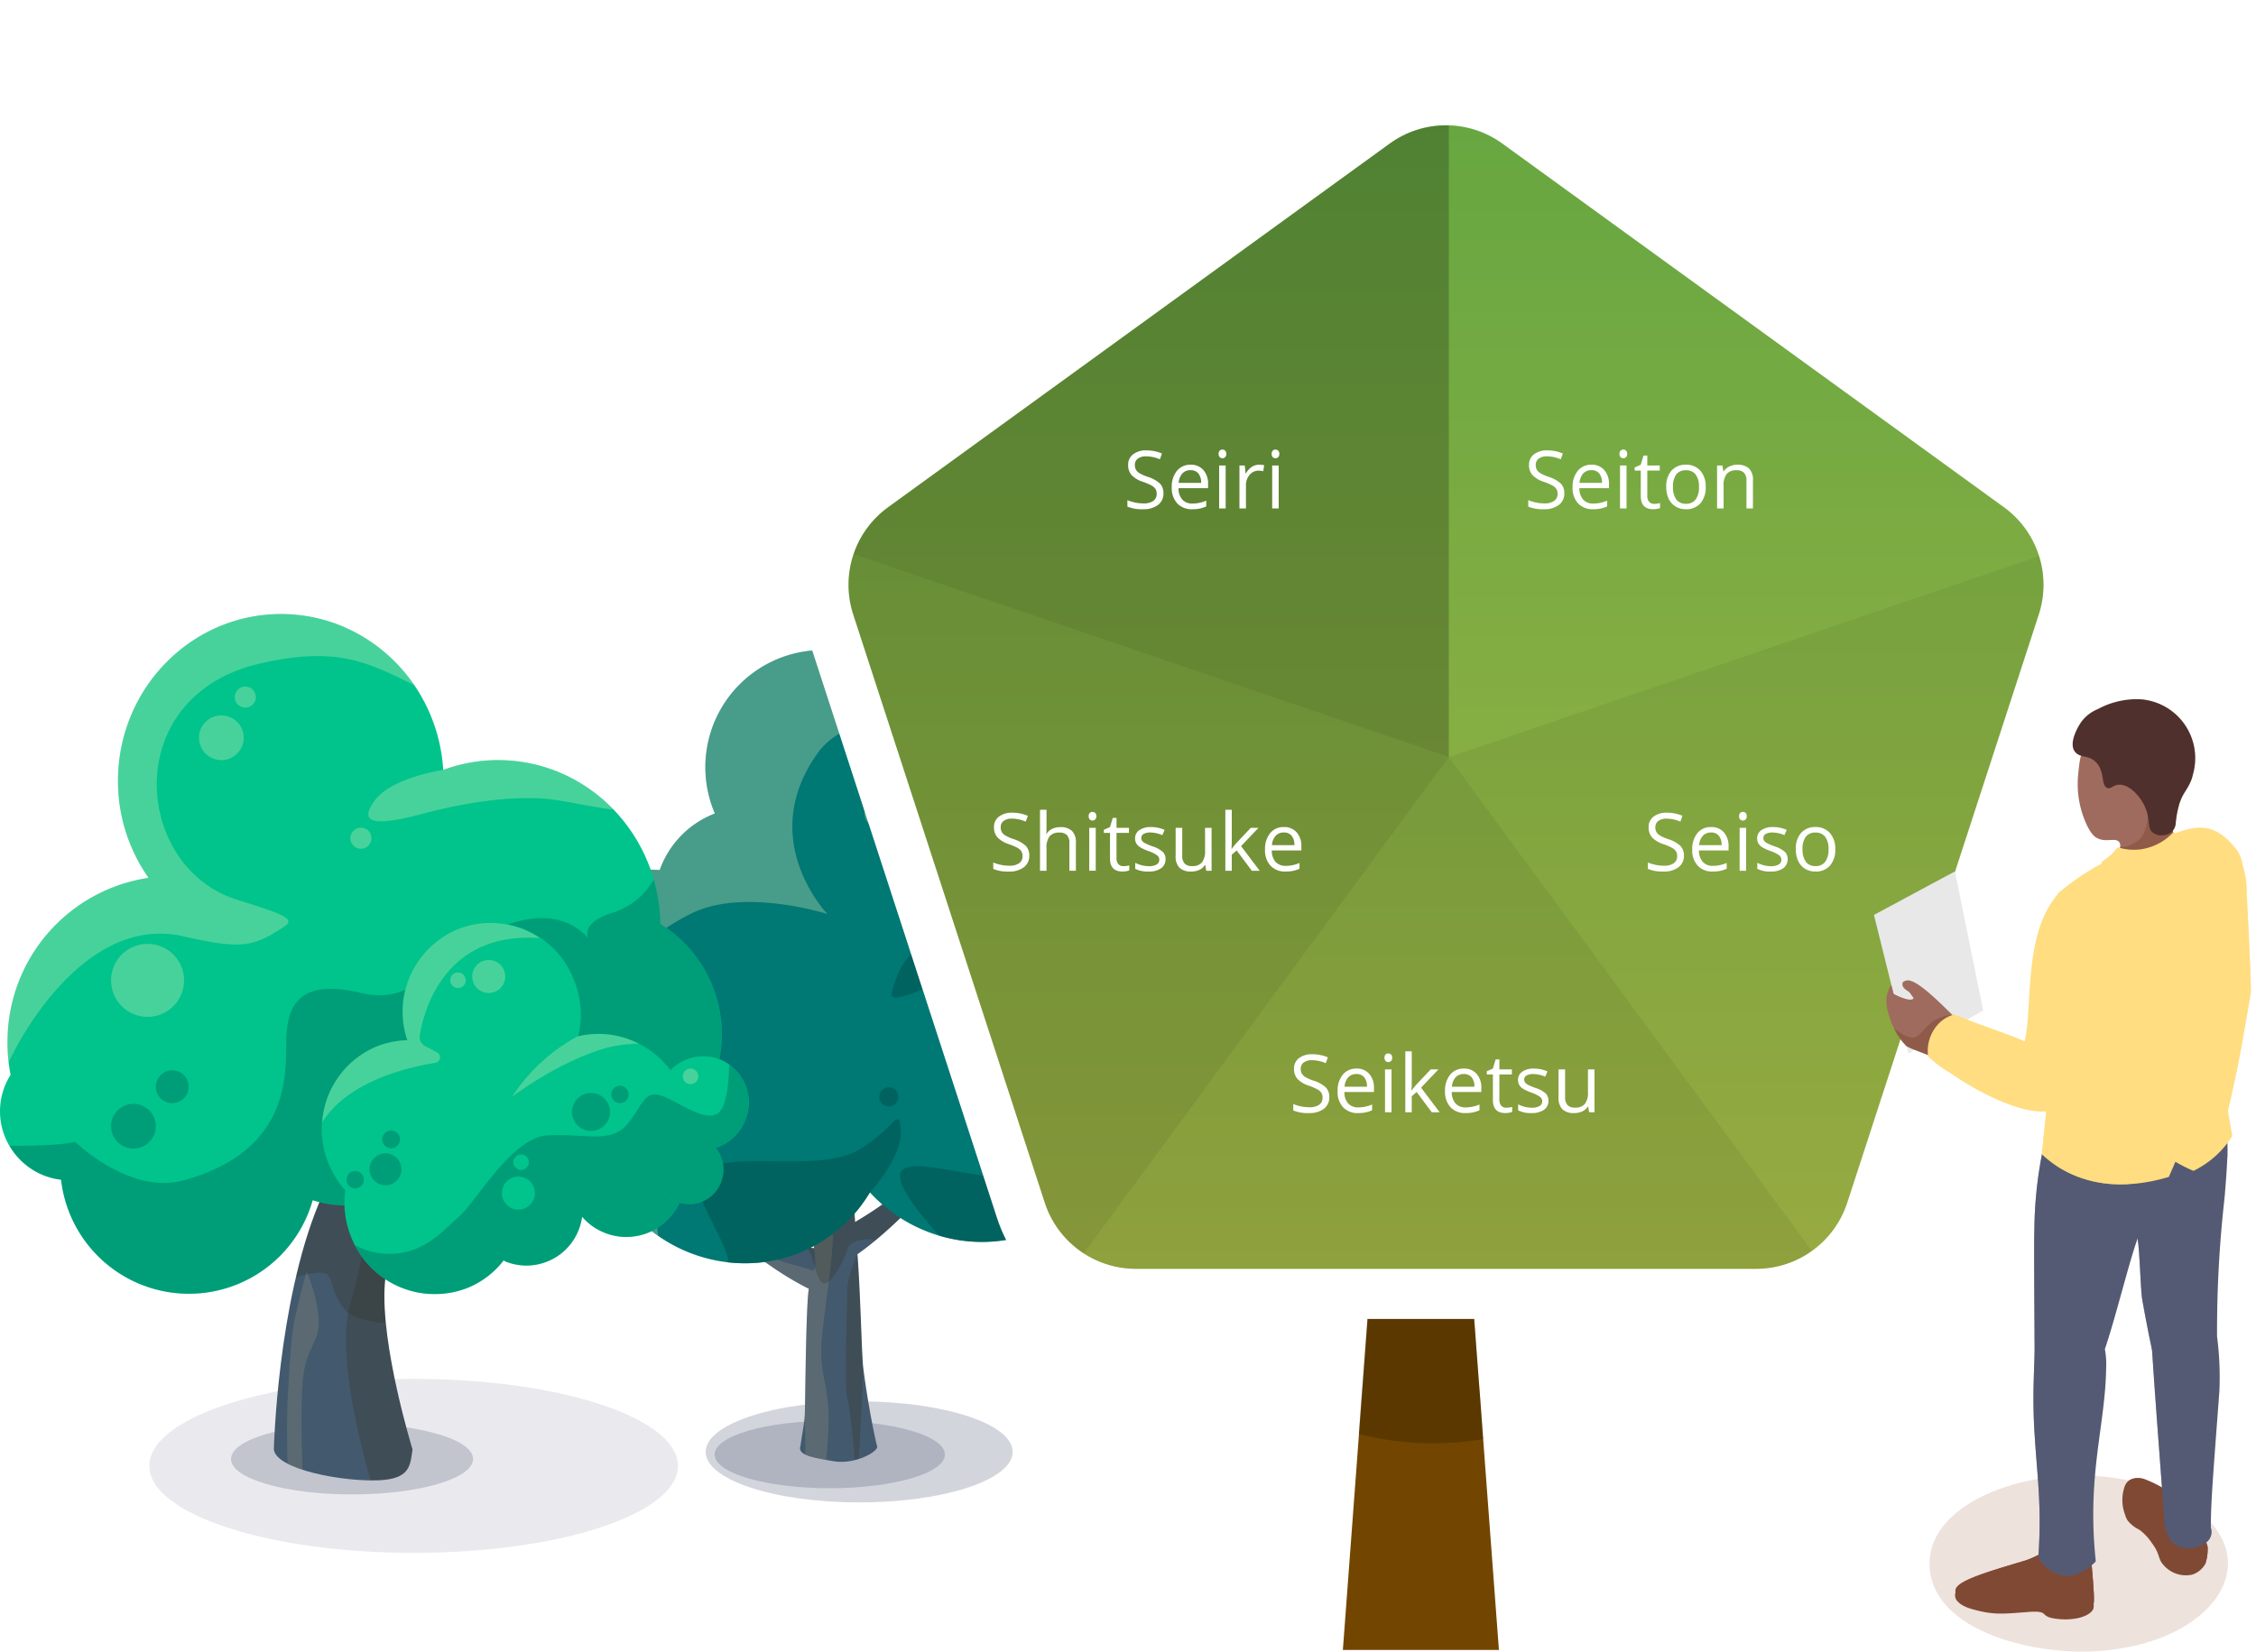 <svg xmlns="http://www.w3.org/2000/svg" xmlns:xlink="http://www.w3.org/1999/xlink" width="450" height="329.505" viewBox="0 0 450 329.505">
  <defs>
    <clipPath id="clip-path">
      <rect id="Rectangle_14684" data-name="Rectangle 14684" width="225" height="187.304" fill="none"/>
    </clipPath>
    <clipPath id="clip-path-3">
      <rect id="Rectangle_14644" data-name="Rectangle 14644" width="61.241" height="20.162" fill="none"/>
    </clipPath>
    <clipPath id="clip-path-4">
      <rect id="Rectangle_14645" data-name="Rectangle 14645" width="45.933" height="13.441" fill="none"/>
    </clipPath>
    <clipPath id="clip-path-5">
      <path id="Path_52694" data-name="Path 52694" d="M317.049,181.812a66.589,66.589,0,0,0-.649,7.034c-.158,2.908-.53,9.847-.827,12.773-2.619-.729-7.692-7.692-14.014-21.277,0,0,4.867,23.243,13.263,26.126a83.718,83.718,0,0,0-.148,9.1c-5.666-.445-22.3-10.7-35.924-24.032,0,0,15.915,22.7,34.874,32.134-.545,3.3-.679,19.882-.779,24.59-.05,2.368-.608,4.482-.86,6.694-.716,1.928,2.32,2.379,6.514,3.115,4.555.8,9.489-2.2,8.7-3.115-1.033-4.465-2.049-10.367-2.71-15.473-.312-2.448-.553-15.05-1.156-22.7,13.039-9.1,31-32.674,31-32.674-3.029,3.952-15.874,13.549-18.436,16.591-1.181-.8,1.33-9.507,1.5-16.048,0,0-5.827,12.137-4.009,18.313a79.882,79.882,0,0,1-10.523,7.383c-.674-10.012-1.209-16.923-1.627-21.694-.105-1.194,9.889-22.343,9.374-21.576-4.117,6.146-6,7.252-9.467,14.508-1.109,2.322-3.748-18.567-3.748-18.567-1.418,1.345.191,15.621-.344,18.8" transform="translate(-278.749 -163.014)" fill="none"/>
    </clipPath>
    <clipPath id="clip-path-6">
      <rect id="Rectangle_14647" data-name="Rectangle 14647" width="3.48" height="46.253" fill="none"/>
    </clipPath>
    <clipPath id="clip-path-7">
      <rect id="Rectangle_14648" data-name="Rectangle 14648" width="19.624" height="65.419" fill="none"/>
    </clipPath>
    <clipPath id="clip-path-8">
      <rect id="Rectangle_14649" data-name="Rectangle 14649" width="69.598" height="63.497" fill="none"/>
    </clipPath>
    <clipPath id="clip-path-10">
      <rect id="Rectangle_14650" data-name="Rectangle 14650" width="101.308" height="116.825" fill="none"/>
    </clipPath>
    <clipPath id="clip-path-11">
      <rect id="Rectangle_14651" data-name="Rectangle 14651" width="124.628" height="105.151" fill="none"/>
    </clipPath>
    <clipPath id="clip-path-12">
      <rect id="Rectangle_14652" data-name="Rectangle 14652" width="105.453" height="34.717" fill="none"/>
    </clipPath>
    <clipPath id="clip-path-13">
      <rect id="Rectangle_14653" data-name="Rectangle 14653" width="48.285" height="14.13" fill="none"/>
    </clipPath>
    <clipPath id="clip-path-14">
      <path id="Path_52704" data-name="Path 52704" d="M137.683,96.009c-.7,7.616.012,47.706-8.286,67.76s-8.99,49.1-8.99,49.1c.425,4.01,13.792,6.5,20.981,6.162,6.119-.285,6.213-2.8,6.68-6.162,0,0-6.4-20.758-5.532-32.954,1.04-14.616,4.149-27.9,5.532-41.039s0-48.807,0-48.807L141.844,84.6s-3.457,3.8-4.161,11.414" transform="translate(-120.407 -84.595)" fill="none"/>
    </clipPath>
    <clipPath id="clip-path-15">
      <rect id="Rectangle_14655" data-name="Rectangle 14655" width="34.029" height="143.918" fill="none"/>
    </clipPath>
    <clipPath id="clip-path-16">
      <rect id="Rectangle_14656" data-name="Rectangle 14656" width="30.074" height="30.074" fill="none"/>
    </clipPath>
    <clipPath id="clip-path-17">
      <rect id="Rectangle_14657" data-name="Rectangle 14657" width="6.309" height="42.531" fill="none"/>
    </clipPath>
    <clipPath id="clip-path-19">
      <rect id="Rectangle_14658" data-name="Rectangle 14658" width="81.131" height="89.447" fill="none"/>
    </clipPath>
    <clipPath id="clip-path-20">
      <rect id="Rectangle_14659" data-name="Rectangle 14659" width="48.868" height="12.212" fill="none"/>
    </clipPath>
    <clipPath id="clip-path-21">
      <rect id="Rectangle_14666" data-name="Rectangle 14666" width="142.065" height="82.617" fill="none"/>
    </clipPath>
    <clipPath id="clip-path-23">
      <rect id="Rectangle_14661" data-name="Rectangle 14661" width="14.07" height="14.062" fill="none"/>
    </clipPath>
    <clipPath id="clip-path-24">
      <rect id="Rectangle_14662" data-name="Rectangle 14662" width="8.921" height="8.924" fill="none"/>
    </clipPath>
    <clipPath id="clip-path-25">
      <rect id="Rectangle_14663" data-name="Rectangle 14663" width="8.923" height="8.918" fill="none"/>
    </clipPath>
    <clipPath id="clip-path-26">
      <rect id="Rectangle_14664" data-name="Rectangle 14664" width="6.551" height="6.557" fill="none"/>
    </clipPath>
    <clipPath id="clip-path-27">
      <rect id="Rectangle_14665" data-name="Rectangle 14665" width="6.56" height="6.555" fill="none"/>
    </clipPath>
    <clipPath id="clip-path-28">
      <rect id="Rectangle_14667" data-name="Rectangle 14667" width="8.921" height="8.921" fill="none"/>
    </clipPath>
    <clipPath id="clip-path-29">
      <rect id="Rectangle_14668" data-name="Rectangle 14668" width="14.562" height="14.551" fill="none"/>
    </clipPath>
    <clipPath id="clip-path-30">
      <rect id="Rectangle_14669" data-name="Rectangle 14669" width="4.188" height="4.194" fill="none"/>
    </clipPath>
    <clipPath id="clip-path-31">
      <rect id="Rectangle_14670" data-name="Rectangle 14670" width="4.197" height="4.197" fill="none"/>
    </clipPath>
    <clipPath id="clip-path-32">
      <rect id="Rectangle_14671" data-name="Rectangle 14671" width="6.585" height="6.586" fill="none"/>
    </clipPath>
    <clipPath id="clip-path-33">
      <rect id="Rectangle_14672" data-name="Rectangle 14672" width="3.096" height="3.095" fill="none"/>
    </clipPath>
    <clipPath id="clip-path-34">
      <rect id="Rectangle_14673" data-name="Rectangle 14673" width="3.096" height="3.098" fill="none"/>
    </clipPath>
    <clipPath id="clip-path-35">
      <rect id="Rectangle_14680" data-name="Rectangle 14680" width="80.247" height="45.874" fill="none"/>
    </clipPath>
    <clipPath id="clip-path-36">
      <rect id="Rectangle_14674" data-name="Rectangle 14674" width="78.571" height="45.874" fill="none"/>
    </clipPath>
    <clipPath id="clip-path-37">
      <rect id="Rectangle_14675" data-name="Rectangle 14675" width="7.58" height="7.575" fill="none"/>
    </clipPath>
    <clipPath id="clip-path-38">
      <rect id="Rectangle_14676" data-name="Rectangle 14676" width="6.37" height="6.373" fill="none"/>
    </clipPath>
    <clipPath id="clip-path-39">
      <rect id="Rectangle_14677" data-name="Rectangle 14677" width="3.474" height="3.473" fill="none"/>
    </clipPath>
    <clipPath id="clip-path-40">
      <rect id="Rectangle_14678" data-name="Rectangle 14678" width="3.474" height="3.472" fill="none"/>
    </clipPath>
    <clipPath id="clip-path-41">
      <rect id="Rectangle_14679" data-name="Rectangle 14679" width="3.552" height="3.553" fill="none"/>
    </clipPath>
    <clipPath id="clip-path-42">
      <rect id="Rectangle_14681" data-name="Rectangle 14681" width="43.417" height="39.785" fill="none"/>
    </clipPath>
    <clipPath id="clip-path-43">
      <rect id="Rectangle_14682" data-name="Rectangle 14682" width="25.253" height="12.548" fill="none"/>
    </clipPath>
    <clipPath id="clip-path-44">
      <rect id="Rectangle_12843" data-name="Rectangle 12843" width="24.832" height="35.704" fill="none"/>
    </clipPath>
    <linearGradient id="linear-gradient" x1="0.5" x2="0.5" y2="1" gradientUnits="objectBoundingBox">
      <stop offset="0" stop-color="#71b848"/>
      <stop offset="1" stop-color="#b3c94c"/>
    </linearGradient>
    <filter id="Path_52663" x="144.237" y="0" width="288.389" height="278.14" filterUnits="userSpaceOnUse">
      <feOffset input="SourceAlpha"/>
      <feGaussianBlur stdDeviation="5" result="blur"/>
      <feFlood flood-opacity="0.161"/>
      <feComposite operator="in" in2="blur"/>
      <feComposite in="SourceGraphic"/>
    </filter>
    <clipPath id="clip-path-45">
      <path id="Path_62186" data-name="Path 62186" d="M112.016,9.049a19.109,19.109,0,0,1,22.435,0L234.524,81.611A19.109,19.109,0,0,1,241.477,103l-38.209,117.36A19.109,19.109,0,0,1,185.1,233.55H61.37A19.109,19.109,0,0,1,43.2,220.356L4.99,103a19.109,19.109,0,0,1,6.953-21.386Z" transform="translate(309.198 1194.085)" fill="#f0f0f0"/>
    </clipPath>
    <clipPath id="clip-path-46">
      <rect id="Rectangle_14643" data-name="Rectangle 14643" width="75.208" height="190" fill="none"/>
    </clipPath>
    <clipPath id="clip-path-48">
      <rect id="Rectangle_14632" data-name="Rectangle 14632" width="16.589" height="18.597" fill="none"/>
    </clipPath>
    <clipPath id="clip-path-49">
      <rect id="Rectangle_14633" data-name="Rectangle 14633" width="27.632" height="13.769" fill="none"/>
    </clipPath>
    <clipPath id="clip-path-50">
      <rect id="Rectangle_14634" data-name="Rectangle 14634" width="38.704" height="95.001" fill="none"/>
    </clipPath>
    <clipPath id="clip-path-51">
      <rect id="Rectangle_14635" data-name="Rectangle 14635" width="14.705" height="73.161" fill="none"/>
    </clipPath>
    <clipPath id="clip-path-52">
      <rect id="Rectangle_14636" data-name="Rectangle 14636" width="13.177" height="57.559" fill="none"/>
    </clipPath>
    <clipPath id="clip-path-53">
      <rect id="Rectangle_14637" data-name="Rectangle 14637" width="27.802" height="54.658" fill="none"/>
    </clipPath>
    <clipPath id="clip-path-54">
      <rect id="Rectangle_14638" data-name="Rectangle 14638" width="16.172" height="8.802" fill="none"/>
    </clipPath>
    <clipPath id="clip-path-55">
      <rect id="Rectangle_14639" data-name="Rectangle 14639" width="11.562" height="12.486" fill="none"/>
    </clipPath>
    <clipPath id="clip-path-56">
      <rect id="Rectangle_14640" data-name="Rectangle 14640" width="12.709" height="27.042" fill="none"/>
    </clipPath>
    <clipPath id="clip-path-57">
      <rect id="Rectangle_14641" data-name="Rectangle 14641" width="12.569" height="9.219" fill="none"/>
    </clipPath>
  </defs>
  <g id="Group_17686" data-name="Group 17686" transform="translate(-144 -1759.495)">
    <path id="Path_67597" data-name="Path 67597" d="M0,0H450V320H0Z" transform="translate(144 1769)" fill="#fff"/>
    <g id="Group_16401" data-name="Group 16401" transform="translate(144 1882)">
      <g id="Group_16400" data-name="Group 16400" clip-path="url(#clip-path)">
        <g id="Group_16286" data-name="Group 16286">
          <g id="Group_16285" data-name="Group 16285" clip-path="url(#clip-path)">
            <g id="Group_16281" data-name="Group 16281" transform="translate(140.757 157.071)" opacity="0.2" style="mix-blend-mode: multiply;isolation: isolate">
              <g id="Group_16280" data-name="Group 16280">
                <g id="Group_16279" data-name="Group 16279" clip-path="url(#clip-path-3)">
                  <path id="Path_52688" data-name="Path 52688" d="M371.51,356.311c0,5.567-13.709,10.081-30.621,10.081s-30.62-4.513-30.62-10.081,13.708-10.081,30.62-10.081,30.621,4.513,30.621,10.081" transform="translate(-310.269 -346.23)" fill="#242b52"/>
                </g>
              </g>
            </g>
            <g id="Group_16284" data-name="Group 16284" transform="translate(142.543 160.958)" opacity="0.2" style="mix-blend-mode: multiply;isolation: isolate">
              <g id="Group_16283" data-name="Group 16283">
                <g id="Group_16282" data-name="Group 16282" clip-path="url(#clip-path-4)">
                  <path id="Path_52689" data-name="Path 52689" d="M360.141,361.52c0,3.711-10.282,6.721-22.967,6.721s-22.966-3.01-22.966-6.721,10.282-6.721,22.966-6.721,22.967,3.009,22.967,6.721" transform="translate(-314.207 -354.799)" fill="#242b52"/>
                </g>
              </g>
            </g>
            <path id="Path_52690" data-name="Path 52690" d="M314.673,215.567a83.509,83.509,0,0,1,.148-9.1c-8.4-2.883-13.263-26.126-13.263-26.126,6.322,13.584,11.395,20.548,14.014,21.277.3-2.926.669-9.864.827-12.773a66.346,66.346,0,0,1,.649-7.034c.535-3.177-1.074-17.453.344-18.8,0,0,2.639,20.89,3.748,18.567,3.464-7.255,5.35-8.361,9.467-14.507.515-.767-9.479,20.382-9.374,21.576.417,4.771.953,11.681,1.627,21.694a79.847,79.847,0,0,0,10.523-7.383c-1.818-6.177,4.009-18.313,4.009-18.313-.171,6.541-2.683,15.244-1.5,16.048,2.561-3.042,15.407-12.639,18.436-16.591,0,0-17.959,23.572-31,32.674.6,7.652.844,20.254,1.156,22.7.661,5.105,1.677,11.008,2.71,15.473.789.92-4.145,3.915-8.7,3.115-4.194-.737-7.229-1.187-6.513-3.115.251-2.212.809-4.327.86-6.694.1-4.709.234-21.289.779-24.59-18.959-9.429-34.874-32.134-34.874-32.134,13.62,13.328,30.258,23.587,35.924,24.032" transform="translate(-152.292 -89.061)" fill="#43596d"/>
          </g>
        </g>
        <g id="Group_16297" data-name="Group 16297" transform="translate(126.457 73.953)">
          <g id="Group_16296" data-name="Group 16296" clip-path="url(#clip-path-5)">
            <g id="Group_16289" data-name="Group 16289" transform="translate(42.266 53.765)" opacity="0.2" style="mix-blend-mode: multiply;isolation: isolate">
              <g id="Group_16288" data-name="Group 16288">
                <g id="Group_16287" data-name="Group 16287" clip-path="url(#clip-path-6)">
                  <path id="Path_52691" data-name="Path 52691" d="M374.231,281.528s-2.029,4.494-2.029,7.084-.647,20.07,0,21.689,2.029,17.48,2.029,17.48,1-19.331,1.156-23.551c.112-2.976-1.156-22.7-1.156-22.7" transform="translate(-371.915 -281.528)" fill="#2f1d00"/>
                </g>
              </g>
            </g>
            <g id="Group_16292" data-name="Group 16292" transform="translate(20.067 33.657)" opacity="0.13">
              <g id="Group_16291" data-name="Group 16291">
                <g id="Group_16290" data-name="Group 16290" clip-path="url(#clip-path-7)">
                  <path id="Path_52692" data-name="Path 52692" d="M340.705,302.595s1.527-10.035.879-15.862-1.943-6.8-.971-14.891,2.266-15.862,1.942-20.07-.323-14.567-.323-14.567l-3.244,9.8s.654-2.351-2.26-3.969-4.208,0-4.208,0l6.32,13.069s.8,5.059-.493,4.411-6.8-1.619-9.388-3.237-8.417-.971-4.855.324,12.3,19.422,12.3,21.041.971,14.891.647,19.746,3.653,4.208,3.653,4.208" transform="translate(-322.982 -237.205)" fill="#ffde96"/>
                </g>
              </g>
            </g>
            <g id="Group_16295" data-name="Group 16295" transform="translate(-6.651 -3.893)" opacity="0.2" style="mix-blend-mode: multiply;isolation: isolate">
              <g id="Group_16294" data-name="Group 16294">
                <g id="Group_16293" data-name="Group 16293" clip-path="url(#clip-path-8)">
                  <path id="Path_52693" data-name="Path 52693" d="M324.623,212.377s-5.5-2.913-6.474-3.237-4.532.324-4.856,1.943-3.237,7.445-4.856,6.8-1.619-6.15-3.884-7.769-9.064-2.266-11.654-.647-28.81-11.654-28.81-11.654,1.942-43.378,3.237-43.378,57.944.971,57.944.971l8.417,39.169Z" transform="translate(-264.089 -154.432)" fill="#2f1d00"/>
                </g>
              </g>
            </g>
          </g>
        </g>
        <g id="Group_16311" data-name="Group 16311">
          <g id="Group_16310" data-name="Group 16310" clip-path="url(#clip-path)">
            <path id="Path_52695" data-name="Path 52695" d="M208.078,97.98a23.594,23.594,0,0,0,25.869,29.262c10.353,12.337,28.413,14.645,41.016,4.969a28.718,28.718,0,0,0,7.214-8.15c10.481,11.387,27.862,13.266,40.09,3.879,12.956-9.946,15.2-28.754,5.014-42.025a30.589,30.589,0,0,0-15.852-10.8c-.011-.037-.016-.075-.028-.11a30.051,30.051,0,0,0,1.412-38.685,31.137,31.137,0,0,0-4.617-4.809A12.385,12.385,0,0,0,297.526,20.7a12.511,12.511,0,0,0-8.467,1.821,23.365,23.365,0,0,0-37.793,25.948,18.828,18.828,0,0,0-11.007,11.287,28.91,28.91,0,0,0-28.681,17.28,10.622,10.622,0,1,0-3.5,20.945" transform="translate(-108.665 -8.68)" fill="#007874"/>
            <g id="Group_16300" data-name="Group 16300" transform="translate(90.232 7.207)" opacity="0.3">
              <g id="Group_16299" data-name="Group 16299">
                <g id="Group_16298" data-name="Group 16298" clip-path="url(#clip-path-10)">
                  <path id="Path_52696" data-name="Path 52696" d="M208.079,97.98a10.623,10.623,0,1,1,3.5-20.945,28.91,28.91,0,0,1,28.681-17.28,18.827,18.827,0,0,1,11.007-11.287A23.364,23.364,0,0,1,289.06,22.52a12.509,12.509,0,0,1,8.467-1.821,12.715,12.715,0,0,1,2.679.712c-1.072.868-2.364,1.931-3.832,3.2-4.15,3.559-4.906,4.868-4.906,4.868s-13.82-1.249-19.7,6.941c-12.413,17.309,1.964,32.115,1.964,32.115s-16.5-5.283-26.977-.2c-8.8,4.265-16.963,12.092-19.949,20.412-7.1,19.71,13.258,27.441,13.258,27.441s6.647.122,1.846,7.218a13.066,13.066,0,0,0-1.958,9.31,30.811,30.811,0,0,1-6.006-5.47A23.594,23.594,0,0,1,208.079,97.98m31.181,2.832a6.4,6.4,0,1,0-9.009-.93,6.405,6.405,0,0,0,9.009.93m2.78-13.53a4.062,4.062,0,1,0-5.709-.59,4.06,4.06,0,0,0,5.709.59M287.562,41.5a4.06,4.06,0,1,0-5.713-.587,4.059,4.059,0,0,0,5.713.587m-44.785,65.342a2.985,2.985,0,1,0-4.2-.431,2.982,2.982,0,0,0,4.2.431m43.166-56.162a2.984,2.984,0,1,0-4.2-.431,2.986,2.986,0,0,0,4.2.431" transform="translate(-198.897 -15.887)" fill="#f1f3be"/>
                </g>
              </g>
            </g>
            <g id="Group_16303" data-name="Group 16303" transform="translate(100.372 24.372)" opacity="0.71">
              <g id="Group_16302" data-name="Group 16302">
                <g id="Group_16301" data-name="Group 16301" clip-path="url(#clip-path-11)">
                  <path id="Path_52697" data-name="Path 52697" d="M308.584,102.8c-8.423,3.376-10.475,4.017-9.732,1.635,2.013-6.513,3.484-8.2,13.111-12.943,15.791-7.8,11.738-31.74,10.141-37.773a31.089,31.089,0,0,1,2.923,3.267,30.051,30.051,0,0,1-1.413,38.685c.013.035.017.073.028.11a30.589,30.589,0,0,1,15.852,10.8c10.185,13.27,7.942,32.079-5.014,42.025a29.291,29.291,0,0,1-26.287,4.745c-24.381-27.485,15.528-3.539,24.143-14.536,16.291-20.791-5.471-43.332-23.752-36.015m-8.046,29.683c-.287-5.3-.891-.713-8.292,3.729-8.111,4.869-25.555-.174-32.39,4.545-2.508,1.728,7.681,16.639,6.058,17.9a29.028,29.028,0,0,0,21.261-5.777,28.722,28.722,0,0,0,7.214-8.15s6.435-6.94,6.149-12.245m-72.665-20.7a4.06,4.06,0,1,0-5.715-.589,4.062,4.062,0,0,0,5.715.589m-.808,7.218a2.609,2.609,0,1,0-3.673-.377,2.612,2.612,0,0,0,3.673.377M331.9,126.992a4.061,4.061,0,1,0-5.713-.587,4.06,4.06,0,0,0,5.713.587M316.12,86.341a6.624,6.624,0,1,0-9.322-.957,6.622,6.622,0,0,0,9.322.957m15.713,47.448a1.909,1.909,0,1,0-2.686-.279,1.9,1.9,0,0,0,2.686.279m-32.463-6.631a1.911,1.911,0,1,0-2.689-.283,1.916,1.916,0,0,0,2.689.283" transform="translate(-221.25 -53.724)" fill="#005a56"/>
                </g>
              </g>
            </g>
            <g id="Group_16306" data-name="Group 16306" transform="translate(29.782 152.587)" opacity="0.1" style="mix-blend-mode: multiply;isolation: isolate">
              <g id="Group_16305" data-name="Group 16305">
                <g id="Group_16304" data-name="Group 16304" clip-path="url(#clip-path-12)">
                  <path id="Path_52698" data-name="Path 52698" d="M171.1,353.7c0,9.587-23.606,17.358-52.728,17.358S65.648,363.291,65.648,353.7s23.6-17.358,52.726-17.358S171.1,344.118,171.1,353.7" transform="translate(-65.648 -336.346)" fill="#242b52"/>
                </g>
              </g>
            </g>
            <g id="Group_16309" data-name="Group 16309" transform="translate(46.081 161.508)" opacity="0.2" style="mix-blend-mode: multiply;isolation: isolate">
              <g id="Group_16308" data-name="Group 16308">
                <g id="Group_16307" data-name="Group 16307" clip-path="url(#clip-path-13)">
                  <path id="Path_52699" data-name="Path 52699" d="M149.862,363.077c0,3.9-10.808,7.064-24.143,7.064s-24.142-3.163-24.142-7.064,10.808-7.065,24.142-7.065,24.143,3.163,24.143,7.065" transform="translate(-101.577 -356.012)" fill="#242b52"/>
                </g>
              </g>
            </g>
            <path id="Path_52700" data-name="Path 52700" d="M148.067,212.867c-.467,3.363-.561,5.877-6.68,6.162-7.189.335-20.556-2.151-20.981-6.162,0,0,.692-29.044,8.99-49.1s7.582-60.144,8.286-67.76S141.844,84.6,141.844,84.6l6.224,5.472s1.383,35.668,0,48.807-4.492,26.424-5.532,41.039c-.868,12.2,5.532,32.954,5.532,32.954" transform="translate(-65.783 -46.218)" fill="#43596d"/>
          </g>
        </g>
        <g id="Group_16322" data-name="Group 16322" transform="translate(54.624 38.377)">
          <g id="Group_16321" data-name="Group 16321" clip-path="url(#clip-path-14)">
            <g id="Group_16314" data-name="Group 16314" transform="translate(12.934 -7.88)" opacity="0.2" style="mix-blend-mode: multiply;isolation: isolate">
              <g id="Group_16313" data-name="Group 16313">
                <g id="Group_16312" data-name="Group 16312" clip-path="url(#clip-path-15)">
                  <path id="Path_52701" data-name="Path 52701" d="M155.762,211.145s-8.084-25.667-4.453-37.077,9.335-51.346,9.335-58.088,1.038-23.858-2.075-26.451-6.223,4.668-6.223,4.668-4.668-26.97-3.112-26.97,33.712,3.112,33.712,3.112l-14,121.364.519,15.041Z" transform="translate(-148.917 -67.227)" fill="#2f1d00"/>
                </g>
              </g>
            </g>
            <g id="Group_16317" data-name="Group 16317" transform="translate(2.438 72.927)" opacity="0.2" style="mix-blend-mode: multiply;isolation: isolate">
              <g id="Group_16316" data-name="Group 16316">
                <g id="Group_16315" data-name="Group 16315" clip-path="url(#clip-path-16)">
                  <path id="Path_52702" data-name="Path 52702" d="M125.781,266.972s7.222-2.648,8.426-.963.241,2.167,2.648,6.019,10.593,3.611,11.315,3.13,9.148-.241,7.463-2.889.722-25.037-3.611-25.519-23.111-1.926-23.111-1.2-3.13,21.426-3.13,21.426" transform="translate(-125.781 -245.347)" fill="#2f1d00"/>
                </g>
              </g>
            </g>
            <g id="Group_16320" data-name="Group 16320" transform="translate(2.648 92.866)" opacity="0.13">
              <g id="Group_16319" data-name="Group 16319">
                <g id="Group_16318" data-name="Group 16318" clip-path="url(#clip-path-17)">
                  <path id="Path_52703" data-name="Path 52703" d="M129.436,331.83s-.676-14.042-.069-20.85,3.444-7.526,3.167-12.292a29.948,29.948,0,0,0-2.407-9.389s-1.575,5.545-2.408,9.63-1.074,11.03-1.352,15.455,0,15.318,0,15.318Z" transform="translate(-126.244 -289.299)" fill="#ffde96"/>
                </g>
              </g>
            </g>
          </g>
        </g>
        <g id="Group_16399" data-name="Group 16399">
          <g id="Group_16398" data-name="Group 16398" clip-path="url(#clip-path)">
            <path id="Path_52705" data-name="Path 52705" d="M133.488,104.672a25.914,25.914,0,0,0-1.767-42.862c-.274-17.687-14.064-32.168-31.509-32.657a31.558,31.558,0,0,0-11.8,1.947C87.376,14.133,73.867.488,56.941.014c-17.933-.5-32.878,13.97-33.394,32.336a33.592,33.592,0,0,0,6.024,20.188c-.016.039-.039.075-.052.113A33.005,33.005,0,0,0,1.509,84.638a34.2,34.2,0,0,0,.6,7.3,13.6,13.6,0,0,0,1.6,16.607,13.738,13.738,0,0,0,8.476,4.315,25.663,25.663,0,0,0,50.187,4.078,20.679,20.679,0,0,0,17.2-1.991,31.753,31.753,0,0,0,36.415,5.149,11.667,11.667,0,1,0,17.5-15.423" transform="translate(0 -0.001)" fill="#00c48b"/>
            <g id="Group_16325" data-name="Group 16325" transform="translate(1.498)" opacity="0.3">
              <g id="Group_16324" data-name="Group 16324">
                <g id="Group_16323" data-name="Group 16323" clip-path="url(#clip-path-19)">
                  <path id="Path_52706" data-name="Path 52706" d="M53.787,9.842c14.961-3.4,20.972-.431,30.647,4.343A32.171,32.171,0,0,0,58.745.013C40.812-.49,25.868,13.984,25.352,32.35a33.592,33.592,0,0,0,6.024,20.188c-.017.039-.039.075-.052.113A33.006,33.006,0,0,0,3.313,84.637a34.166,34.166,0,0,0,.227,4.81C6.359,83.2,19.5,59.99,38.356,64.286,49.85,66.912,52.269,66.5,58.5,62.342c2.284-1.516.091-2.391-9.426-5.351C28.421,50.558,25.5,16.27,53.787,9.842" transform="translate(-3.302 0)" fill="#f1f3be"/>
                </g>
              </g>
            </g>
            <g id="Group_16328" data-name="Group 16328" transform="translate(73.464 29.139)" opacity="0.3">
              <g id="Group_16327" data-name="Group 16327">
                <g id="Group_16326" data-name="Group 16326" clip-path="url(#clip-path-20)">
                  <path id="Path_52707" data-name="Path 52707" d="M163.164,72.365c-3.426,4.713.491,5.017,9.65,2.568,5.3-1.414,15.442-3.7,24.537-2.985,3.336.265,11.2,2.054,13.455,2.106a31.882,31.882,0,0,0-22.121-9.809,31.538,31.538,0,0,0-11.8,1.947s-10.293,1.455-13.725,6.173" transform="translate(-161.937 -64.232)" fill="#f1f3be"/>
                </g>
              </g>
            </g>
            <g id="Group_16349" data-name="Group 16349" transform="translate(1.923 52.985)" opacity="0.5">
              <g id="Group_16348" data-name="Group 16348">
                <g id="Group_16347" data-name="Group 16347" clip-path="url(#clip-path-21)">
                  <g id="Group_16331" data-name="Group 16331" opacity="0.71">
                    <g id="Group_16330" data-name="Group 16330">
                      <g id="Group_16329" data-name="Group 16329" clip-path="url(#clip-path-21)">
                        <path id="Path_52708" data-name="Path 52708" d="M146.3,147.652a25.868,25.868,0,0,0-12.267-22.032,33.826,33.826,0,0,0-1.328-8.824,14.347,14.347,0,0,1-8.12,6.577c-9.009,2.72-3.429,7.43-3.429,7.43s-5.483-13.268-25.188-1.39c-8.311,5.02-11.374,12.413-21.827,9.951-12.452-2.932-14.385,2.905-14.7,8.715s1.991,22.58-20.581,28.728c-10.682,2.908-21.594-7.734-21.594-7.734s-1.552.591-7.554.748c-2.129.061-3.965.072-5.481.069a13.967,13.967,0,0,0,1.789,2.462,13.737,13.737,0,0,0,8.477,4.315,25.662,25.662,0,0,0,50.187,4.078,20.681,20.681,0,0,0,17.2-1.991,31.753,31.753,0,0,0,36.415,5.149,11.667,11.667,0,1,0,17.5-15.423,25.863,25.863,0,0,0,10.5-20.829" transform="translate(-4.238 -116.795)" fill="#005a56"/>
                      </g>
                    </g>
                  </g>
                  <g id="Group_16334" data-name="Group 16334" transform="translate(99.918 27.665)" opacity="0.71">
                    <g id="Group_16333" data-name="Group 16333">
                      <g id="Group_16332" data-name="Group 16332" clip-path="url(#clip-path-23)">
                        <path id="Path_52709" data-name="Path 52709" d="M238.556,184.812a7.035,7.035,0,1,1-7.032-7.035,7.032,7.032,0,0,1,7.032,7.035" transform="translate(-224.486 -177.777)" fill="#005a56"/>
                      </g>
                    </g>
                  </g>
                  <g id="Group_16337" data-name="Group 16337" transform="translate(90.746 37.268)" opacity="0.71">
                    <g id="Group_16336" data-name="Group 16336">
                      <g id="Group_16335" data-name="Group 16335" clip-path="url(#clip-path-24)">
                        <path id="Path_52710" data-name="Path 52710" d="M213.19,203.4a4.46,4.46,0,1,1-4.456-4.459,4.461,4.461,0,0,1,4.456,4.459" transform="translate(-204.269 -198.944)" fill="#005a56"/>
                      </g>
                    </g>
                  </g>
                  <g id="Group_16340" data-name="Group 16340" transform="translate(20.233 44.736)" opacity="0.71">
                    <g id="Group_16339" data-name="Group 16339">
                      <g id="Group_16338" data-name="Group 16338" clip-path="url(#clip-path-25)">
                        <path id="Path_52711" data-name="Path 52711" d="M57.76,219.866a4.462,4.462,0,1,1-4.462-4.459,4.456,4.456,0,0,1,4.462,4.459" transform="translate(-48.837 -215.407)" fill="#005a56"/>
                      </g>
                    </g>
                  </g>
                  <g id="Group_16343" data-name="Group 16343" transform="translate(104.863 20.089)" opacity="0.71">
                    <g id="Group_16342" data-name="Group 16342">
                      <g id="Group_16341" data-name="Group 16341" clip-path="url(#clip-path-26)">
                        <path id="Path_52712" data-name="Path 52712" d="M241.938,164.352a3.276,3.276,0,1,1-3.277-3.275,3.28,3.28,0,0,1,3.277,3.275" transform="translate(-235.386 -161.077)" fill="#005a56"/>
                      </g>
                    </g>
                  </g>
                  <g id="Group_16346" data-name="Group 16346" transform="translate(29.156 38.035)" opacity="0.71">
                    <g id="Group_16345" data-name="Group 16345">
                      <g id="Group_16344" data-name="Group 16344" clip-path="url(#clip-path-27)">
                        <path id="Path_52713" data-name="Path 52713" d="M75.067,203.914a3.28,3.28,0,1,1-3.28-3.277,3.282,3.282,0,0,1,3.28,3.277" transform="translate(-68.507 -200.637)" fill="#005a56"/>
                      </g>
                    </g>
                  </g>
                </g>
              </g>
            </g>
            <path id="Path_52714" data-name="Path 52714" d="M268.611,236.49a4.462,4.462,0,1,1-4.462-4.462,4.459,4.459,0,0,1,4.462,4.462" transform="translate(-141.878 -126.766)" fill="#87ad54"/>
            <path id="Path_52715" data-name="Path 52715" d="M281.484,222.57a2.867,2.867,0,1,1-2.869-2.866,2.862,2.862,0,0,1,2.869,2.866" transform="translate(-150.653 -120.033)" fill="#87ad54"/>
            <g id="Group_16352" data-name="Group 16352" transform="translate(39.696 20.22)" opacity="0.3">
              <g id="Group_16351" data-name="Group 16351">
                <g id="Group_16350" data-name="Group 16350" clip-path="url(#clip-path-28)">
                  <path id="Path_52716" data-name="Path 52716" d="M96.422,49.031a4.46,4.46,0,1,1-4.462-4.459,4.463,4.463,0,0,1,4.462,4.459" transform="translate(-87.501 -44.572)" fill="#f1f3be"/>
                </g>
              </g>
            </g>
            <g id="Group_16355" data-name="Group 16355" transform="translate(22.155 65.799)" opacity="0.3">
              <g id="Group_16354" data-name="Group 16354">
                <g id="Group_16353" data-name="Group 16353" clip-path="url(#clip-path-29)">
                  <path id="Path_52717" data-name="Path 52717" d="M63.4,152.315a7.281,7.281,0,1,1-7.281-7.275,7.279,7.279,0,0,1,7.281,7.275" transform="translate(-48.837 -145.04)" fill="#f1f3be"/>
                </g>
              </g>
            </g>
            <g id="Group_16358" data-name="Group 16358" transform="translate(46.833 14.478)" opacity="0.3">
              <g id="Group_16357" data-name="Group 16357">
                <g id="Group_16356" data-name="Group 16356" clip-path="url(#clip-path-30)">
                  <path id="Path_52718" data-name="Path 52718" d="M107.422,34.011a2.094,2.094,0,1,1-2.1-2.1,2.094,2.094,0,0,1,2.1,2.1" transform="translate(-103.234 -31.913)" fill="#f1f3be"/>
                </g>
              </g>
            </g>
            <g id="Group_16361" data-name="Group 16361" transform="translate(69.893 42.623)" opacity="0.3">
              <g id="Group_16360" data-name="Group 16360">
                <g id="Group_16359" data-name="Group 16359" clip-path="url(#clip-path-31)">
                  <path id="Path_52719" data-name="Path 52719" d="M158.261,96.058a2.1,2.1,0,1,1-2.1-2.1,2.092,2.092,0,0,1,2.1,2.1" transform="translate(-154.064 -93.954)" fill="#f1f3be"/>
                </g>
              </g>
            </g>
            <path id="Path_52720" data-name="Path 52720" d="M220.918,163.049a9.159,9.159,0,0,0-9.871,2.169,17.858,17.858,0,0,0-18.391-6.774,18.317,18.317,0,0,0-.96-11.493,17.669,17.669,0,0,0-33.126,12.279,17.287,17.287,0,0,0-6.369,1.36,17.9,17.9,0,0,0-9.187,23.59,18.425,18.425,0,0,0,3.172,5,18.388,18.388,0,0,0,1.3,9.61,17.906,17.906,0,0,0,23.367,9.741,17.221,17.221,0,0,0,6.919-5.365c.2.092.372.205.574.284a11.2,11.2,0,0,0,15.164-9.842,17.206,17.206,0,0,0,15.9-4.521A6.528,6.528,0,0,0,212.4,191.5a6.779,6.779,0,0,0,8.738-3.924,6.889,6.889,0,0,0-1.028-6.851,9.459,9.459,0,0,0,5.908-5.572,9.294,9.294,0,0,0-5.1-12.108" transform="translate(-77.324 -74.206)" fill="#00c48b"/>
            <g id="Group_16364" data-name="Group 16364" transform="translate(94.191 69.018)" opacity="0.3">
              <g id="Group_16363" data-name="Group 16363">
                <g id="Group_16362" data-name="Group 16362" clip-path="url(#clip-path-32)">
                  <path id="Path_52721" data-name="Path 52721" d="M213.982,154.227a3.292,3.292,0,1,1-4.266-1.864,3.291,3.291,0,0,1,4.266,1.864" transform="translate(-207.625 -152.135)" fill="#f1f3be"/>
                </g>
              </g>
            </g>
            <g id="Group_16367" data-name="Group 16367" transform="translate(89.802 71.51)" opacity="0.3">
              <g id="Group_16366" data-name="Group 16366">
                <g id="Group_16365" data-name="Group 16365" clip-path="url(#clip-path-33)">
                  <path id="Path_52722" data-name="Path 52722" d="M200.939,158.611a1.547,1.547,0,1,1-2-.873,1.548,1.548,0,0,1,2,.873" transform="translate(-197.951 -157.63)" fill="#f1f3be"/>
                </g>
              </g>
            </g>
            <g id="Group_16370" data-name="Group 16370" transform="translate(136.19 90.696)" opacity="0.3">
              <g id="Group_16369" data-name="Group 16369">
                <g id="Group_16368" data-name="Group 16368" clip-path="url(#clip-path-34)">
                  <path id="Path_52723" data-name="Path 52723" d="M303.19,200.9a1.547,1.547,0,1,1-2.006-.875,1.549,1.549,0,0,1,2.006.875" transform="translate(-300.202 -199.921)" fill="#f1f3be"/>
                </g>
              </g>
            </g>
            <g id="Group_16391" data-name="Group 16391" transform="translate(69.116 89.84)" opacity="0.5">
              <g id="Group_16390" data-name="Group 16390">
                <g id="Group_16389" data-name="Group 16389" clip-path="url(#clip-path-35)">
                  <g id="Group_16373" data-name="Group 16373" transform="translate(1.676)" opacity="0.71">
                    <g id="Group_16372" data-name="Group 16372">
                      <g id="Group_16371" data-name="Group 16371" clip-path="url(#clip-path-36)">
                        <path id="Path_52724" data-name="Path 52724" d="M178.783,242.524a17.226,17.226,0,0,0,6.919-5.365c.2.092.372.206.574.284a11.2,11.2,0,0,0,15.164-9.841,17.209,17.209,0,0,0,15.9-4.521,6.527,6.527,0,0,0,2.992,2.41,6.779,6.779,0,0,0,8.738-3.924,6.889,6.889,0,0,0-1.028-6.851,9.46,9.46,0,0,0,5.908-5.572,9.354,9.354,0,0,0-3.254-11.111c-.052,3.022-.353,6.833-1.448,8.818-1.986,3.593-7.372-.6-11.512-2.371s-4.25,2.008-7.556,5.71-8.825,1.549-15.849,2.022-14.376,13.554-17.445,16.129-7.094,7.868-14.725,7.465a14.05,14.05,0,0,1-6.113-1.736,17.853,17.853,0,0,0,22.738,8.454" transform="translate(-156.045 -198.034)" fill="#005a56"/>
                      </g>
                    </g>
                  </g>
                  <g id="Group_16376" data-name="Group 16376" transform="translate(44.971 5.704)" opacity="0.71">
                    <g id="Group_16375" data-name="Group 16375">
                      <g id="Group_16374" data-name="Group 16374" clip-path="url(#clip-path-37)">
                        <path id="Path_52725" data-name="Path 52725" d="M258.8,213.009a3.79,3.79,0,1,1-4.91-2.139,3.789,3.789,0,0,1,4.91,2.139" transform="translate(-251.48 -210.608)" fill="#005a56"/>
                      </g>
                    </g>
                  </g>
                  <g id="Group_16379" data-name="Group 16379" transform="translate(4.591 17.759)" opacity="0.71">
                    <g id="Group_16378" data-name="Group 16378">
                      <g id="Group_16377" data-name="Group 16377" clip-path="url(#clip-path-38)">
                        <path id="Path_52726" data-name="Path 52726" d="M168.618,239.2a3.184,3.184,0,1,1-4.128-1.8,3.182,3.182,0,0,1,4.128,1.8" transform="translate(-162.47 -237.179)" fill="#005a56"/>
                      </g>
                    </g>
                  </g>
                  <g id="Group_16382" data-name="Group 16382" transform="translate(52.812 4.264)" opacity="0.71">
                    <g id="Group_16381" data-name="Group 16381">
                      <g id="Group_16380" data-name="Group 16380" clip-path="url(#clip-path-39)">
                        <path id="Path_52727" data-name="Path 52727" d="M272.117,208.537a1.737,1.737,0,1,1-2.253-.982,1.733,1.733,0,0,1,2.253.982" transform="translate(-268.764 -207.434)" fill="#005a56"/>
                      </g>
                    </g>
                  </g>
                  <g id="Group_16385" data-name="Group 16385" transform="translate(0 21.27)" opacity="0.71">
                    <g id="Group_16384" data-name="Group 16384">
                      <g id="Group_16383" data-name="Group 16383" clip-path="url(#clip-path-40)">
                        <path id="Path_52728" data-name="Path 52728" d="M155.7,246.022a1.737,1.737,0,1,1-2.25-.981,1.736,1.736,0,0,1,2.25.981" transform="translate(-152.351 -244.92)" fill="#005a56"/>
                      </g>
                    </g>
                  </g>
                  <g id="Group_16388" data-name="Group 16388" transform="translate(7.117 13.189)" opacity="0.71">
                    <g id="Group_16387" data-name="Group 16387">
                      <g id="Group_16386" data-name="Group 16386" clip-path="url(#clip-path-41)">
                        <path id="Path_52729" data-name="Path 52729" d="M171.467,228.235a1.775,1.775,0,1,1-2.3-1,1.771,1.771,0,0,1,2.3,1" transform="translate(-168.039 -227.106)" fill="#005a56"/>
                      </g>
                    </g>
                  </g>
                </g>
              </g>
            </g>
            <g id="Group_16394" data-name="Group 16394" transform="translate(64.271 61.621)" opacity="0.3">
              <g id="Group_16393" data-name="Group 16393">
                <g id="Group_16392" data-name="Group 16392" clip-path="url(#clip-path-42)">
                  <path id="Path_52730" data-name="Path 52730" d="M168.414,137.215a17.848,17.848,0,0,0-9.766,22.019,17.275,17.275,0,0,0-6.368,1.359,17.629,17.629,0,0,0-10.607,15.022c5.03-8.086,16.711-10.932,22.566-11.873a1.115,1.115,0,0,0,.345-2.086l-2.429-1.284a1.985,1.985,0,0,1-1.031-2.078c.812-4.934,4.914-20.822,23.967-19.43a17.555,17.555,0,0,0-16.676-1.648" transform="translate(-141.673 -135.831)" fill="#f1f3be"/>
                </g>
              </g>
            </g>
            <g id="Group_16397" data-name="Group 16397" transform="translate(102.142 83.76)" opacity="0.3">
              <g id="Group_16396" data-name="Group 16396">
                <g id="Group_16395" data-name="Group 16395" clip-path="url(#clip-path-43)">
                  <path id="Path_52731" data-name="Path 52731" d="M238.35,185.052a36.148,36.148,0,0,0-13.2,12.128s9.268-7.11,19.069-9.826a28.668,28.668,0,0,1,6.183-.779,17.539,17.539,0,0,0-12.063-1.464.413.413,0,0,1,.01-.058" transform="translate(-225.151 -184.632)" fill="#f1f3be"/>
                </g>
              </g>
            </g>
            <path id="Path_52732" data-name="Path 52732" d="M227.032,249.486a3.291,3.291,0,1,1-4.264-1.858,3.29,3.29,0,0,1,4.264,1.858" transform="translate(-120.566 -135.164)" fill="#00c48b"/>
            <path id="Path_52733" data-name="Path 52733" d="M228.687,238.614a1.55,1.55,0,1,1-2.007-.872,1.551,1.551,0,0,1,2.007.872" transform="translate(-123.307 -129.829)" fill="#00c48b"/>
          </g>
        </g>
      </g>
    </g>
    <g id="Group_16244" data-name="Group 16244" transform="translate(411.854 1880)">
      <path id="Path_52487" data-name="Path 52487" d="M84.651,283.142H53.519l.02-.194,3.2-42.892.523-7.15.165-2.133.589-7.918.212-2.818,1.019-13.814.549-7.4.318-4.257.563-7.474.993-13.367.318-4.29.225-2.916,1.489-20.064.609-8.127,1.026-13.808,1.681-22.447.576-7.555.576-7.665.914-12.381.927,12.61.576,7.659.6,7.784.331,4.546.225,3.027.5,6.718,1.3,17.287.483,6.429.556,7.558L76.1,168.615l.179,2.276.371,4.945.106,1.54.675,8.958.192,2.7.993,13.28.146,1.954.318,4.251L80.1,222.228l.046.676.576,7.611.132,1.63.655,8.919Z" transform="translate(-53.519 -74.472)" fill="#724600"/>
      <g id="Group_16050" data-name="Group 16050" transform="translate(3.169 131.751)" opacity="0.2">
        <g id="Group_11787" data-name="Group 11787">
          <g id="Group_11786" data-name="Group 11786" clip-path="url(#clip-path-44)">
            <path id="Path_32144" data-name="Path 32144" d="M78.837,153.541a60.069,60.069,0,0,1-24.831-1.01l.531-7.147.159-2.133.591-7.921.212-2.818L56.528,118.7A103.5,103.5,0,0,1,76.4,121l1.029,13.706.046.676.577,7.611.133,1.627Z" transform="translate(-54.003 -118.699)" fill-rule="evenodd"/>
          </g>
        </g>
      </g>
    </g>
    <g transform="matrix(1, 0, 0, 1, 144, 1759.49)" filter="url(#Path_52663)">
      <g id="Path_52663-2" data-name="Path 52663" transform="translate(165.2 19.59)" fill="url(#linear-gradient)">
        <path d="M 185.098 238.55 L 61.37 238.55 C 58.803 238.55 56.269 238.144 53.837 237.344 C 51.462 236.563 49.231 235.421 47.204 233.949 C 45.178 232.478 43.401 230.71 41.923 228.693 C 40.41 226.629 39.239 224.345 38.445 221.904 L 0.236 104.545 C -0.56 102.1 -0.959 99.56 -0.95 96.996 C -0.941 94.491 -0.543 92.012 0.233 89.627 C 1.008 87.241 2.145 85.002 3.61 82.971 C 5.11 80.892 6.927 79.072 9.008 77.563 L 109.081 5.001 C 111.157 3.496 113.444 2.337 115.879 1.558 C 118.258 0.796 120.732 0.41 123.234 0.41 C 125.735 0.41 128.21 0.796 130.588 1.558 C 133.023 2.337 135.31 3.496 137.386 5.001 L 237.459 77.563 C 239.541 79.072 241.357 80.892 242.857 82.971 C 244.323 85.002 245.459 87.241 246.235 89.627 C 247.01 92.012 247.408 94.491 247.417 96.996 C 247.426 99.56 247.028 102.1 246.232 104.545 L 208.023 221.904 C 207.228 224.345 206.058 226.629 204.545 228.693 C 203.066 230.71 201.289 232.478 199.263 233.949 C 197.237 235.421 195.005 236.563 192.63 237.344 C 190.199 238.144 187.664 238.55 185.098 238.55 Z" stroke="none"/>
        <path d="M 123.234 5.41 C 119.298 5.41 115.362 6.623 112.016 9.049 L 11.943 81.61 C 5.232 86.477 2.424 95.114 4.99 102.997 L 43.199 220.356 C 45.761 228.224 53.095 233.55 61.37 233.55 L 185.098 233.55 C 193.372 233.55 200.707 228.224 203.268 220.356 L 241.477 102.997 C 244.043 95.114 241.235 86.477 234.524 81.61 L 134.451 9.049 C 131.105 6.623 127.17 5.41 123.234 5.41 M 123.234 -4.59 C 129.411 -4.59 135.32 -2.673 140.321 0.953 L 240.394 73.515 C 250.652 80.952 254.908 94.044 250.986 106.092 L 212.777 223.452 C 208.863 235.473 197.74 243.55 185.098 243.55 L 61.37 243.55 C 48.728 243.55 37.604 235.473 33.69 223.452 L -4.519 106.092 C -8.441 94.044 -4.185 80.952 6.073 73.515 L 106.146 0.953 C 111.147 -2.673 117.056 -4.59 123.234 -4.59 Z" stroke="none" fill="#fff"/>
      </g>
    </g>
    <g id="Mask_Group_11305" data-name="Mask Group 11305" transform="translate(0 585)" clip-path="url(#clip-path-45)">
      <path id="Path_62181" data-name="Path 62181" d="M135,0V144.547l-135-46Z" transform="translate(298 1181)" opacity="0.3"/>
      <path id="Path_62182" data-name="Path 62182" d="M0,0V144.547l135-46Z" transform="translate(433 1181)" opacity="0.1"/>
      <path id="Path_62183" data-name="Path 62183" d="M51.57,258,135,144.547l-135-46Z" transform="translate(298 1181)" opacity="0.25"/>
      <path id="Path_62184" data-name="Path 62184" d="M83.43,258,0,144.547l135-46Z" transform="translate(433 1181)" opacity="0.15"/>
      <path id="Path_62185" data-name="Path 62185" d="M51.57,258,135,144.547,218.43,258Z" transform="translate(298 1181)" opacity="0.2"/>
    </g>
    <path id="Path_67598" data-name="Path 67598" d="M-8.176-3.039A2.8,2.8,0,0,1-9.27-.687a4.743,4.743,0,0,1-2.969.844,7.436,7.436,0,0,1-3.125-.523V-1.648a8.227,8.227,0,0,0,1.531.469,8.056,8.056,0,0,0,1.641.172,3.31,3.31,0,0,0,2-.5,1.654,1.654,0,0,0,.672-1.4,1.8,1.8,0,0,0-.238-.973,2.214,2.214,0,0,0-.8-.7,11.148,11.148,0,0,0-1.7-.727,5.424,5.424,0,0,1-2.277-1.352A2.984,2.984,0,0,1-15.215-8.7a2.536,2.536,0,0,1,.992-2.1,4.123,4.123,0,0,1,2.625-.781,7.736,7.736,0,0,1,3.133.625L-8.879-9.8a7.08,7.08,0,0,0-2.75-.594,2.661,2.661,0,0,0-1.648.453,1.493,1.493,0,0,0-.594,1.258,1.928,1.928,0,0,0,.219.973,2.06,2.06,0,0,0,.738.7,9.173,9.173,0,0,0,1.59.7A6.294,6.294,0,0,1-8.852-4.945,2.7,2.7,0,0,1-8.176-3.039Zm5.758,3.2A3.934,3.934,0,0,1-5.414-1a4.476,4.476,0,0,1-1.1-3.211A4.964,4.964,0,0,1-5.492-7.5,3.387,3.387,0,0,1-2.754-8.719,3.229,3.229,0,0,1-.207-7.66,4.057,4.057,0,0,1,.73-4.867v.82h-5.9a3.394,3.394,0,0,0,.762,2.289,2.634,2.634,0,0,0,2.035.781A6.9,6.9,0,0,0,.363-1.555V-.4a6.863,6.863,0,0,1-1.3.426A7.31,7.31,0,0,1-2.418.156ZM-2.77-7.633a2.118,2.118,0,0,0-1.645.672A3.1,3.1,0,0,0-5.137-5.1H-.66A2.851,2.851,0,0,0-1.207-6.98,1.925,1.925,0,0,0-2.77-7.633ZM4.238,0h-1.3V-8.562h1.3ZM2.832-10.883a.861.861,0,0,1,.219-.652.764.764,0,0,1,.547-.207.764.764,0,0,1,.539.211.846.846,0,0,1,.227.648.859.859,0,0,1-.227.652.757.757,0,0,1-.539.215.749.749,0,0,1-.547-.215A.877.877,0,0,1,2.832-10.883Zm8.063,2.164a5.075,5.075,0,0,1,1.023.094l-.18,1.2a4.418,4.418,0,0,0-.937-.117A2.282,2.282,0,0,0,9.023-6.7a3.077,3.077,0,0,0-.738,2.1V0h-1.3V-8.562h1.07l.148,1.586H8.27A3.764,3.764,0,0,1,9.418-8.266,2.585,2.585,0,0,1,10.895-8.719ZM14.816,0h-1.3V-8.562h1.3ZM13.41-10.883a.861.861,0,0,1,.219-.652.764.764,0,0,1,.547-.207.764.764,0,0,1,.539.211.846.846,0,0,1,.227.648.859.859,0,0,1-.227.652.757.757,0,0,1-.539.215.749.749,0,0,1-.547-.215A.877.877,0,0,1,13.41-10.883Z" transform="translate(384.244 1860.93)" fill="#fff"/>
    <path id="Path_67599" data-name="Path 67599" d="M-15.453-3.039A2.8,2.8,0,0,1-16.547-.687a4.743,4.743,0,0,1-2.969.844,7.436,7.436,0,0,1-3.125-.523V-1.648a8.227,8.227,0,0,0,1.531.469,8.056,8.056,0,0,0,1.641.172,3.31,3.31,0,0,0,2-.5,1.654,1.654,0,0,0,.672-1.4,1.8,1.8,0,0,0-.238-.973,2.214,2.214,0,0,0-.8-.7,11.148,11.148,0,0,0-1.7-.727,5.424,5.424,0,0,1-2.277-1.352A2.984,2.984,0,0,1-22.492-8.7a2.536,2.536,0,0,1,.992-2.1,4.123,4.123,0,0,1,2.625-.781,7.736,7.736,0,0,1,3.133.625L-16.156-9.8a7.08,7.08,0,0,0-2.75-.594,2.661,2.661,0,0,0-1.648.453,1.493,1.493,0,0,0-.594,1.258,1.928,1.928,0,0,0,.219.973,2.06,2.06,0,0,0,.738.7,9.173,9.173,0,0,0,1.59.7,6.294,6.294,0,0,1,2.473,1.375A2.7,2.7,0,0,1-15.453-3.039ZM-9.7.156a3.934,3.934,0,0,1-3-1.156,4.476,4.476,0,0,1-1.1-3.211A4.964,4.964,0,0,1-12.77-7.5a3.387,3.387,0,0,1,2.738-1.219A3.229,3.229,0,0,1-7.484-7.66a4.057,4.057,0,0,1,.938,2.793v.82h-5.9a3.394,3.394,0,0,0,.762,2.289,2.634,2.634,0,0,0,2.035.781,6.9,6.9,0,0,0,2.734-.578V-.4a6.863,6.863,0,0,1-1.3.426A7.31,7.31,0,0,1-9.7.156Zm-.352-7.789a2.118,2.118,0,0,0-1.645.672A3.1,3.1,0,0,0-12.414-5.1h4.477A2.851,2.851,0,0,0-8.484-6.98,1.925,1.925,0,0,0-10.047-7.633ZM-3.039,0h-1.3V-8.562h1.3ZM-4.445-10.883a.861.861,0,0,1,.219-.652.764.764,0,0,1,.547-.207.764.764,0,0,1,.539.211.846.846,0,0,1,.227.648.859.859,0,0,1-.227.652.757.757,0,0,1-.539.215.749.749,0,0,1-.547-.215A.877.877,0,0,1-4.445-10.883ZM2.477-.914a4.236,4.236,0,0,0,.664-.051,4.3,4.3,0,0,0,.508-.105v.992A2.371,2.371,0,0,1,3.027.09a4.664,4.664,0,0,1-.738.066Q-.2.156-.2-2.461V-7.555H-1.422V-8.18L-.2-8.719l.547-1.828H1.1v1.984H3.586v1.008H1.1v5.039a1.734,1.734,0,0,0,.367,1.188A1.278,1.278,0,0,0,2.477-.914ZM12.75-4.289A4.724,4.724,0,0,1,11.7-1.02,3.714,3.714,0,0,1,8.781.156,3.86,3.86,0,0,1,6.742-.383,3.558,3.558,0,0,1,5.367-1.93a5.391,5.391,0,0,1-.484-2.359A4.716,4.716,0,0,1,5.93-7.551,3.7,3.7,0,0,1,8.836-8.719a3.622,3.622,0,0,1,2.855,1.2A4.7,4.7,0,0,1,12.75-4.289Zm-6.523,0a4.064,4.064,0,0,0,.656,2.5,2.278,2.278,0,0,0,1.93.859,2.293,2.293,0,0,0,1.934-.855,4.043,4.043,0,0,0,.66-2.5,3.978,3.978,0,0,0-.66-2.48A2.32,2.32,0,0,0,8.8-7.617a2.283,2.283,0,0,0-1.922.836A4.023,4.023,0,0,0,6.227-4.289ZM20.883,0V-5.539A2.235,2.235,0,0,0,20.406-7.1a1.941,1.941,0,0,0-1.492-.516,2.461,2.461,0,0,0-1.969.727,3.668,3.668,0,0,0-.625,2.4V0h-1.3V-8.562h1.055l.211,1.172h.063a2.648,2.648,0,0,1,1.117-.98,3.63,3.63,0,0,1,1.6-.348,3.252,3.252,0,0,1,2.328.746,3.175,3.175,0,0,1,.781,2.387V0Z" transform="translate(471.482 1860.93)" fill="#fff"/>
    <path id="Path_67600" data-name="Path 67600" d="M-11.535-3.039A2.8,2.8,0,0,1-12.629-.687,4.743,4.743,0,0,1-15.6.156a7.436,7.436,0,0,1-3.125-.523V-1.648a8.227,8.227,0,0,0,1.531.469,8.056,8.056,0,0,0,1.641.172,3.31,3.31,0,0,0,2-.5,1.654,1.654,0,0,0,.672-1.4,1.8,1.8,0,0,0-.238-.973,2.214,2.214,0,0,0-.8-.7,11.148,11.148,0,0,0-1.7-.727,5.424,5.424,0,0,1-2.277-1.352A2.984,2.984,0,0,1-18.574-8.7a2.536,2.536,0,0,1,.992-2.1,4.123,4.123,0,0,1,2.625-.781,7.736,7.736,0,0,1,3.133.625L-12.238-9.8a7.08,7.08,0,0,0-2.75-.594,2.661,2.661,0,0,0-1.648.453,1.493,1.493,0,0,0-.594,1.258,1.928,1.928,0,0,0,.219.973,2.06,2.06,0,0,0,.738.7,9.173,9.173,0,0,0,1.59.7,6.294,6.294,0,0,1,2.473,1.375A2.7,2.7,0,0,1-11.535-3.039Zm5.758,3.2A3.934,3.934,0,0,1-8.773-1a4.476,4.476,0,0,1-1.1-3.211A4.964,4.964,0,0,1-8.852-7.5,3.387,3.387,0,0,1-6.113-8.719,3.229,3.229,0,0,1-3.566-7.66a4.057,4.057,0,0,1,.938,2.793v.82h-5.9a3.394,3.394,0,0,0,.762,2.289A2.634,2.634,0,0,0-5.73-.977,6.9,6.9,0,0,0-3-1.555V-.4A6.863,6.863,0,0,1-4.3.027,7.31,7.31,0,0,1-5.777.156Zm-.352-7.789a2.118,2.118,0,0,0-1.645.672A3.1,3.1,0,0,0-8.5-5.1H-4.02A2.851,2.851,0,0,0-4.566-6.98,1.925,1.925,0,0,0-6.129-7.633ZM.879,0h-1.3V-8.562h1.3ZM-.527-10.883a.861.861,0,0,1,.219-.652.764.764,0,0,1,.547-.207.764.764,0,0,1,.539.211A.846.846,0,0,1,1-10.883a.859.859,0,0,1-.227.652.757.757,0,0,1-.539.215.749.749,0,0,1-.547-.215A.877.877,0,0,1-.527-10.883Zm9.68,8.547A2.145,2.145,0,0,1,8.262-.492a4.186,4.186,0,0,1-2.5.648A5.436,5.436,0,0,1,3.105-.383v-1.2a6.424,6.424,0,0,0,1.324.492,5.53,5.53,0,0,0,1.363.18,3.092,3.092,0,0,0,1.563-.324A1.072,1.072,0,0,0,7.9-2.227a1.073,1.073,0,0,0-.434-.855,6.82,6.82,0,0,0-1.691-.84,9.172,9.172,0,0,1-1.7-.777,2.321,2.321,0,0,1-.75-.754,1.966,1.966,0,0,1-.246-1.008,1.921,1.921,0,0,1,.852-1.652A3.968,3.968,0,0,1,6.27-8.719a6.835,6.835,0,0,1,2.7.563L8.512-7.1a6.2,6.2,0,0,0-2.336-.531,2.688,2.688,0,0,0-1.391.289.894.894,0,0,0-.469.8.971.971,0,0,0,.176.586,1.735,1.735,0,0,0,.566.461,12.658,12.658,0,0,0,1.5.633A5.6,5.6,0,0,1,8.617-3.75,1.97,1.97,0,0,1,9.152-2.336Zm9.5-1.953A4.724,4.724,0,0,1,17.6-1.02,3.714,3.714,0,0,1,14.684.156a3.86,3.86,0,0,1-2.039-.539A3.558,3.558,0,0,1,11.27-1.93a5.391,5.391,0,0,1-.484-2.359,4.716,4.716,0,0,1,1.047-3.262,3.7,3.7,0,0,1,2.906-1.168,3.622,3.622,0,0,1,2.855,1.2A4.7,4.7,0,0,1,18.652-4.289Zm-6.523,0a4.064,4.064,0,0,0,.656,2.5,2.278,2.278,0,0,0,1.93.859,2.293,2.293,0,0,0,1.934-.855,4.043,4.043,0,0,0,.66-2.5,3.978,3.978,0,0,0-.66-2.48A2.32,2.32,0,0,0,14.7-7.617a2.283,2.283,0,0,0-1.922.836A4.023,4.023,0,0,0,12.129-4.289Z" transform="translate(491.422 1933.213)" fill="#fff"/>
    <path id="Path_67601" data-name="Path 67601" d="M-23.125-3.039A2.8,2.8,0,0,1-24.219-.687a4.743,4.743,0,0,1-2.969.844,7.436,7.436,0,0,1-3.125-.523V-1.648a8.227,8.227,0,0,0,1.531.469,8.056,8.056,0,0,0,1.641.172,3.31,3.31,0,0,0,2-.5,1.654,1.654,0,0,0,.672-1.4,1.8,1.8,0,0,0-.238-.973,2.214,2.214,0,0,0-.8-.7,11.148,11.148,0,0,0-1.7-.727A5.424,5.424,0,0,1-29.48-6.664,2.984,2.984,0,0,1-30.164-8.7a2.536,2.536,0,0,1,.992-2.1,4.123,4.123,0,0,1,2.625-.781,7.736,7.736,0,0,1,3.133.625L-23.828-9.8a7.08,7.08,0,0,0-2.75-.594,2.661,2.661,0,0,0-1.648.453,1.493,1.493,0,0,0-.594,1.258,1.928,1.928,0,0,0,.219.973,2.06,2.06,0,0,0,.738.7,9.173,9.173,0,0,0,1.59.7A6.294,6.294,0,0,1-23.8-4.945,2.7,2.7,0,0,1-23.125-3.039Zm5.758,3.2a3.934,3.934,0,0,1-3-1.156,4.476,4.476,0,0,1-1.1-3.211A4.964,4.964,0,0,1-20.441-7.5,3.387,3.387,0,0,1-17.7-8.719,3.229,3.229,0,0,1-15.156-7.66a4.057,4.057,0,0,1,.938,2.793v.82h-5.9a3.394,3.394,0,0,0,.762,2.289,2.635,2.635,0,0,0,2.035.781,6.9,6.9,0,0,0,2.734-.578V-.4a6.863,6.863,0,0,1-1.3.426A7.31,7.31,0,0,1-17.367.156Zm-.352-7.789a2.118,2.118,0,0,0-1.645.672A3.1,3.1,0,0,0-20.086-5.1h4.477a2.851,2.851,0,0,0-.547-1.879A1.925,1.925,0,0,0-17.719-7.633ZM-10.711,0h-1.3V-8.562h1.3Zm-1.406-10.883a.861.861,0,0,1,.219-.652.764.764,0,0,1,.547-.207.764.764,0,0,1,.539.211.846.846,0,0,1,.227.648.859.859,0,0,1-.227.652.757.757,0,0,1-.539.215.749.749,0,0,1-.547-.215A.877.877,0,0,1-12.117-10.883Zm5.438,6.5a15.251,15.251,0,0,1,1.023-1.25l2.766-2.93h1.539L-4.82-4.914-1.109,0H-2.68L-5.7-4.047-6.68-3.2V0H-7.961V-12.156H-6.68v6.445q0,.43-.062,1.328ZM4.055.156A3.934,3.934,0,0,1,1.059-1a4.476,4.476,0,0,1-1.1-3.211A4.964,4.964,0,0,1,.98-7.5,3.387,3.387,0,0,1,3.719-8.719,3.229,3.229,0,0,1,6.266-7.66,4.057,4.057,0,0,1,7.2-4.867v.82H1.3a3.394,3.394,0,0,0,.762,2.289A2.634,2.634,0,0,0,4.1-.977a6.9,6.9,0,0,0,2.734-.578V-.4a6.863,6.863,0,0,1-1.3.426A7.31,7.31,0,0,1,4.055.156ZM3.7-7.633a2.118,2.118,0,0,0-1.645.672A3.1,3.1,0,0,0,1.336-5.1H5.813A2.851,2.851,0,0,0,5.266-6.98,1.925,1.925,0,0,0,3.7-7.633ZM12.18-.914a4.236,4.236,0,0,0,.664-.051,4.3,4.3,0,0,0,.508-.105v.992A2.371,2.371,0,0,1,12.73.09a4.664,4.664,0,0,1-.738.066q-2.484,0-2.484-2.617V-7.555H8.281V-8.18l1.227-.539.547-1.828h.75v1.984h2.484v1.008H10.8v5.039a1.734,1.734,0,0,0,.367,1.188A1.278,1.278,0,0,0,12.18-.914Zm8.406-1.422A2.145,2.145,0,0,1,19.7-.492a4.186,4.186,0,0,1-2.5.648,5.436,5.436,0,0,1-2.656-.539v-1.2a6.424,6.424,0,0,0,1.324.492,5.53,5.53,0,0,0,1.363.18,3.092,3.092,0,0,0,1.563-.324,1.072,1.072,0,0,0,.547-.988,1.073,1.073,0,0,0-.434-.855,6.82,6.82,0,0,0-1.691-.84,9.172,9.172,0,0,1-1.7-.777,2.321,2.321,0,0,1-.75-.754,1.966,1.966,0,0,1-.246-1.008,1.921,1.921,0,0,1,.852-1.652A3.968,3.968,0,0,1,17.7-8.719a6.835,6.835,0,0,1,2.7.563L19.945-7.1a6.2,6.2,0,0,0-2.336-.531,2.687,2.687,0,0,0-1.391.289.894.894,0,0,0-.469.8.971.971,0,0,0,.176.586,1.735,1.735,0,0,0,.566.461,12.658,12.658,0,0,0,1.5.633A5.6,5.6,0,0,1,20.051-3.75,1.97,1.97,0,0,1,20.586-2.336Zm3.328-6.227v5.555a2.235,2.235,0,0,0,.477,1.563,1.941,1.941,0,0,0,1.492.516,2.435,2.435,0,0,0,1.965-.734,3.7,3.7,0,0,0,.621-2.4v-4.5h1.3V0H28.7l-.187-1.148h-.07a2.585,2.585,0,0,1-1.105.969,3.716,3.716,0,0,1-1.613.336,3.273,3.273,0,0,1-2.34-.742A3.159,3.159,0,0,1,22.6-2.961v-5.6Z" transform="translate(432.278 1981.401)" fill="#fff"/>
    <path id="Path_67602" data-name="Path 67602" d="M-23.547-3.039A2.8,2.8,0,0,1-24.641-.687a4.743,4.743,0,0,1-2.969.844,7.436,7.436,0,0,1-3.125-.523V-1.648A8.227,8.227,0,0,0-29.2-1.18a8.056,8.056,0,0,0,1.641.172,3.31,3.31,0,0,0,2-.5,1.654,1.654,0,0,0,.672-1.4,1.8,1.8,0,0,0-.238-.973,2.214,2.214,0,0,0-.8-.7,11.148,11.148,0,0,0-1.7-.727A5.424,5.424,0,0,1-29.9-6.664,2.984,2.984,0,0,1-30.586-8.7a2.536,2.536,0,0,1,.992-2.1,4.123,4.123,0,0,1,2.625-.781,7.736,7.736,0,0,1,3.133.625L-24.25-9.8A7.08,7.08,0,0,0-27-10.4a2.661,2.661,0,0,0-1.648.453,1.493,1.493,0,0,0-.594,1.258,1.928,1.928,0,0,0,.219.973,2.06,2.06,0,0,0,.738.7,9.173,9.173,0,0,0,1.59.7,6.294,6.294,0,0,1,2.473,1.375A2.7,2.7,0,0,1-23.547-3.039Zm8,3.039V-5.539A2.235,2.235,0,0,0-16.023-7.1a1.941,1.941,0,0,0-1.492-.516,2.445,2.445,0,0,0-1.973.734,3.72,3.72,0,0,0-.621,2.406V0h-1.3V-12.156h1.3v3.68a8.018,8.018,0,0,1-.062,1.1h.078A2.645,2.645,0,0,1-19-8.348,3.543,3.543,0,0,1-17.391-8.7a3.3,3.3,0,0,1,2.355.746,3.142,3.142,0,0,1,.785,2.371V0Zm5.258,0h-1.3V-8.562h1.3ZM-11.7-10.883a.861.861,0,0,1,.219-.652.764.764,0,0,1,.547-.207.764.764,0,0,1,.539.211.846.846,0,0,1,.227.648.859.859,0,0,1-.227.652.757.757,0,0,1-.539.215.749.749,0,0,1-.547-.215A.877.877,0,0,1-11.7-10.883ZM-4.773-.914a4.236,4.236,0,0,0,.664-.051A4.3,4.3,0,0,0-3.6-1.07v.992A2.371,2.371,0,0,1-4.223.09a4.664,4.664,0,0,1-.738.066q-2.484,0-2.484-2.617V-7.555H-8.672V-8.18l1.227-.539.547-1.828h.75v1.984h2.484v1.008H-6.148v5.039a1.734,1.734,0,0,0,.367,1.188A1.278,1.278,0,0,0-4.773-.914ZM3.633-2.336A2.145,2.145,0,0,1,2.742-.492a4.186,4.186,0,0,1-2.5.648A5.436,5.436,0,0,1-2.414-.383v-1.2a6.424,6.424,0,0,0,1.324.492,5.53,5.53,0,0,0,1.363.18,3.092,3.092,0,0,0,1.563-.324,1.072,1.072,0,0,0,.547-.988,1.073,1.073,0,0,0-.434-.855,6.82,6.82,0,0,0-1.691-.84,9.172,9.172,0,0,1-1.7-.777,2.321,2.321,0,0,1-.75-.754,1.966,1.966,0,0,1-.246-1.008,1.921,1.921,0,0,1,.852-1.652A3.968,3.968,0,0,1,.75-8.719a6.835,6.835,0,0,1,2.7.563L2.992-7.1A6.2,6.2,0,0,0,.656-7.633a2.688,2.688,0,0,0-1.391.289.894.894,0,0,0-.469.8.971.971,0,0,0,.176.586A1.735,1.735,0,0,0-.461-5.5a12.658,12.658,0,0,0,1.5.633A5.6,5.6,0,0,1,3.1-3.75,1.97,1.97,0,0,1,3.633-2.336ZM6.961-8.562v5.555a2.235,2.235,0,0,0,.477,1.563A1.941,1.941,0,0,0,8.93-.93a2.435,2.435,0,0,0,1.965-.734,3.7,3.7,0,0,0,.621-2.4v-4.5h1.3V0h-1.07l-.187-1.148h-.07a2.585,2.585,0,0,1-1.105.969A3.716,3.716,0,0,1,8.766.156a3.273,3.273,0,0,1-2.34-.742,3.159,3.159,0,0,1-.777-2.375v-5.6Zm9.883,4.18a15.251,15.251,0,0,1,1.023-1.25l2.766-2.93h1.539L18.7-4.914,22.414,0h-1.57L17.82-4.047l-.977.844V0H15.563V-12.156h1.281v6.445q0,.43-.062,1.328ZM27.578.156a3.934,3.934,0,0,1-3-1.156,4.476,4.476,0,0,1-1.1-3.211A4.964,4.964,0,0,1,24.5-7.5a3.387,3.387,0,0,1,2.738-1.219A3.229,3.229,0,0,1,29.789-7.66a4.057,4.057,0,0,1,.938,2.793v.82h-5.9a3.394,3.394,0,0,0,.762,2.289,2.635,2.635,0,0,0,2.035.781,6.9,6.9,0,0,0,2.734-.578V-.4a6.863,6.863,0,0,1-1.3.426A7.31,7.31,0,0,1,27.578.156Zm-.352-7.789a2.118,2.118,0,0,0-1.645.672A3.1,3.1,0,0,0,24.859-5.1h4.477a2.851,2.851,0,0,0-.547-1.879A1.925,1.925,0,0,0,27.227-7.633Z" transform="translate(372.855 1933.213)" fill="#fff"/>
    <g id="Group_16278" data-name="Group 16278" transform="translate(517.792 1899)">
      <g id="Group_16277" data-name="Group 16277" clip-path="url(#clip-path-46)">
        <g id="Group_16276" data-name="Group 16276">
          <g id="Group_16275" data-name="Group 16275" clip-path="url(#clip-path-46)">
            <path id="Path_52664" data-name="Path 52664" d="M56.872,372.7c-12.987.644-32.778-4.462-32.687-17.625.1-15.495,31.989-23.346,50.723-12.306,17.982,10.6,6.621,28.709-18.036,29.93" transform="translate(-13.092 -182.755)" fill="#ede2dc"/>
            <path id="Path_52665" data-name="Path 52665" d="M125.008,352.49a9.2,9.2,0,0,1-.481,3.462,4.535,4.535,0,0,1-2.624,2.111,5.861,5.861,0,0,1-5.589-1.816c-1.35-1.428-.652-2.174-2.484-4.58a10.121,10.121,0,0,0-2.453-2.577,6.735,6.735,0,0,1-2.344-1.863,3.952,3.952,0,0,1-.466-1.087,8.178,8.178,0,0,1-.224-5.3,2.91,2.91,0,0,1,.849-1.432,3.023,3.023,0,0,1,2.341-.536,19.511,19.511,0,0,1,7.592,4.137,19.739,19.739,0,0,1,5.883,9.478" transform="translate(-58.455 -183.418)" fill="#804934"/>
            <g id="Group_16247" data-name="Group 16247" transform="translate(49.969 155.363)" style="mix-blend-mode: screen;isolation: isolate">
              <g id="Group_16246" data-name="Group 16246">
                <g id="Group_16245" data-name="Group 16245" clip-path="url(#clip-path-48)">
                  <path id="Path_52666" data-name="Path 52666" d="M125.525,352.43a9.347,9.347,0,0,1-.4,3.26.118.118,0,0,1-.047.093,4.821,4.821,0,0,1-2.126,1.351,5.83,5.83,0,0,1-5.589-1.8,5.747,5.747,0,0,1-1.273-2.453,8.593,8.593,0,0,0-1.242-2.127,9.6,9.6,0,0,0-2.437-2.577c-1.37-.9-2.374-1.267-2.795-2.95-.506-2.024-1.976-6.533,2.159-6.506a3.55,3.55,0,0,1,1.359.291,23.6,23.6,0,0,1,6.465,3.824,23.014,23.014,0,0,1,5.93,9.594" transform="translate(-108.942 -338.721)" fill="#804934"/>
                </g>
              </g>
            </g>
            <path id="Path_52667" data-name="Path 52667" d="M36.754,379.941a3.751,3.751,0,0,1-.94-.74,1.709,1.709,0,0,1-.477-1.681.348.348,0,0,1,.029-.147l0,.01c0-.022.006-.037.012-.062-.55-2.172,7.3-4.3,12.607-5.905,2.416-.7,2.169-.688,5.795-2.4a10.6,10.6,0,0,0,4.952,3.415c1.549.416,2.393-.722,2.85-1.951a12.54,12.54,0,0,0,.218-2.008s.042.333.108.862a10.362,10.362,0,0,0,.2-1.352c.155,1.26,1.121,10.49.81,11.594h0c0,.012,0,.019,0,.031,0,0,0-.007.006-.011a3.771,3.771,0,0,1-.042.974c-.21.727-1.276,1.534-3.077,1.933a12.652,12.652,0,0,1-4.018.175c-4.227-.428-1.112-1.791-6.244-1.371-3.851.315-5.8.461-8.243.027-.816-.144-1.687-.353-2.7-.639a8.492,8.492,0,0,1-1.683-.666c-.038-.02-.082-.039-.118-.06l-.042-.027" transform="translate(-19.096 -199.195)" fill="#804934"/>
            <g id="Group_16250" data-name="Group 16250" transform="translate(16.248 168.779)" style="mix-blend-mode: screen;isolation: isolate">
              <g id="Group_16249" data-name="Group 16249">
                <g id="Group_16248" data-name="Group 16248" clip-path="url(#clip-path-49)">
                  <path id="Path_52668" data-name="Path 52668" d="M35.452,377.317v.054c.2.683.935,1.6,3.272,2.265,4.008,1.169,5.788,1.079,10.929.647,5.123-.431,2,.9,6.274,1.384,4.134.4,6.669-.935,7.064-2.049v-.054c.324-1.1-.647-10.336-.809-11.594a10.034,10.034,0,0,1-.2,1.348c-.054-.521-.108-.863-.108-.863a11.333,11.333,0,0,1-.216,2.013c-.449,1.24-1.294,2.373-2.84,1.959a10.761,10.761,0,0,1-4.961-3.415c-3.613,1.708-3.38,1.708-5.788,2.391-9.093,2.746-13.019,4.116-12.619,5.914" transform="translate(-35.425 -367.97)" fill="#804934"/>
                </g>
              </g>
            </g>
            <path id="Path_52669" data-name="Path 52669" d="M82.536,372.6c-1.093,2.73-9.1,4.551-10.4-2.79.959-.5,1.6-.8,1.6-.8a10.6,10.6,0,0,0,4.952,3.415c3.069.824,3.374-4.45,3.374-4.45s.264,2.144.473,4.626" transform="translate(-39.05 -199.195)" fill="#804934"/>
            <path id="Path_52670" data-name="Path 52670" d="M69.594,240.356c.485,8.2,1.438,14.273.791,23.98v.054c0,.162-.054.4-.054.557a5.573,5.573,0,0,0,.36.629c.036.054.036.144.089.2a7.777,7.777,0,0,0,3.883,2.75l.629.162h.144a1.673,1.673,0,0,0,.665.054c2.049,0,4.206-1.384,5.59-2.768a.3.3,0,0,0,.108-.2c-1.815-17.167,1.905-26.927,2.067-38.432a16.163,16.163,0,0,0-.252-3.846c2.014-5.806,4.872-17.562,6.543-22.074,0,.036.018.072.018.126.413,3.056.575,10.066.863,11.864.449,2.625,1.043,5.627,1.474,7.837.018.072.036.144.054.216.108.593.233,1.132.323,1.582.018.072.036.162.054.252.036.2.072.359.108.5,0,.036,0,.2.036.683a2.424,2.424,0,0,0,.018.36c.108,1.887.449,7.064,1.528,21.265a1.108,1.108,0,0,1,.018.252c.036.485.072.971.108,1.474.108,1.42.216,2.93.342,4.53.126,1.726.27,3.559.413,5.5a8.476,8.476,0,0,0,.665,2.786c.144.27.288.539.45.809a4.754,4.754,0,0,0,.611.737,3.664,3.664,0,0,0,.773.593,5.875,5.875,0,0,0,4.206.108,5.34,5.34,0,0,0,.755-.288,4.266,4.266,0,0,0,.988-.647,2.575,2.575,0,0,0,.791-2.8c0-5.195.431-10.228,1.708-27.323a63.284,63.284,0,0,0-.467-10.857,234.574,234.574,0,0,1,1.456-27.287v-.036c.018-.288.054-.557.09-.881.216-2.714.414-5.231.5-7.5.036-1.06.036-2.1,0-3.146-.036-.485-.054-.935-.09-1.42a12.755,12.755,0,0,0-.144-1.474c-.054-.486-.144-.971-.216-1.384a3.317,3.317,0,0,0-.2-.809,7.272,7.272,0,0,0-.522-1.636,3.015,3.015,0,0,0-.341-.683,3.348,3.348,0,0,0-.611-.881c-.09-.054-.144-.144-.2-.162-2.085-1.923-33.453,5.536-33.668,6.4-.216.773-.4,1.564-.557,2.373-.162.719-.288,1.438-.431,2.157v.036a82.742,82.742,0,0,0-1.51,15.009c-.108,2.481.036,19.737.036,22.218.09,5.194-.539,9.724,0,18.479" transform="translate(-37.553 -93.849)" fill="#545a73"/>
            <g id="Group_16253" data-name="Group 16253" transform="translate(31.82 79.836)" opacity="0.5" style="mix-blend-mode: multiply;isolation: isolate">
              <g id="Group_16252" data-name="Group 16252">
                <g id="Group_16251" data-name="Group 16251" clip-path="url(#clip-path-50)">
                  <path id="Path_52671" data-name="Path 52671" d="M69.594,240.728c.485,8.2,1.438,14.273.791,23.98v.054c0,.162-.054.4-.054.557a5.573,5.573,0,0,0,.36.629c.036.054.036.144.089.2a7.778,7.778,0,0,0,3.883,2.75l.629.162s-1.869-46.072-.072-55.508c1.438-7.514,4.853-17.292,6.183-20.977,6.31,1.509,15.225-1.025,15.225-1.025l1.78-3.469c1.618.953,1.312.755,2.912,1.708,0,0,3.182-1.186,4.117-1.69,0,0,2.139-1.15,2.607-2.445a.178.178,0,0,0,.018-.072c.036-.144,0-.342,0-1.51,0-2.66-.252-7.945-2.139-9.85a1.143,1.143,0,0,0-.144-.162h-.054c-13.985,3.865-23.225,3.685-28.653,4.422-2.445.341-4.08.845-5.015,1.977-.216.773-.4,1.564-.557,2.373-.162.719-.288,1.438-.431,2.157v.036a82.742,82.742,0,0,0-1.51,15.009c-.108,2.481.036,19.737.036,22.218.09,5.195-.539,9.724,0,18.479" transform="translate(-69.373 -174.057)" fill="#545a73"/>
                </g>
              </g>
            </g>
            <path id="Path_52672" data-name="Path 52672" d="M114.846,235.547c-.043-.345-.086-.689-.129-.991.086,0,.129.474.129.991" transform="translate(-62.099 -126.971)" fill="#4a0819"/>
            <g id="Group_16256" data-name="Group 16256" transform="translate(52.622 96.211)" opacity="0.5" style="mix-blend-mode: multiply;isolation: isolate">
              <g id="Group_16255" data-name="Group 16255">
                <g id="Group_16254" data-name="Group 16254" clip-path="url(#clip-path-51)">
                  <path id="Path_52673" data-name="Path 52673" d="M114.727,221.138v.108c.413,3.056.575,10.067.863,11.864.45,2.625,1.043,5.627,1.474,7.837l.054.216a13.605,13.605,0,0,1,.323,1.582c.018.072.036.162.054.252.036.324.072.719.144,1.187a2.413,2.413,0,0,0,.018.359c.233,2.607.539,7.8,1.528,21.265a1.113,1.113,0,0,1,.018.252c.036.485.072.971.108,1.474.108,1.42.216,2.93.342,4.529.126,1.726.27,3.559.413,5.5a8.475,8.475,0,0,0,.665,2.786,6.092,6.092,0,0,0,.45.809,4.732,4.732,0,0,0,.611.737,4.234,4.234,0,0,0,.791.576,5.809,5.809,0,0,0,4.188.126,5.444,5.444,0,0,0,.755-.288,4.27,4.27,0,0,0,.989-.647,2.573,2.573,0,0,0,.791-2.8c-2.768,1.312-4.278.989-5.105.557-4.224-2.211-.557-12.223-1.708-29.606-.593-8.916-1.743-9.347-1.977-17.436a86.953,86.953,0,0,1,2.409-22.613,25.587,25.587,0,0,1-4.314,7.586,25.858,25.858,0,0,1-3.883,3.793" transform="translate(-114.727 -209.76)" fill="#545a73"/>
                </g>
              </g>
            </g>
            <path id="Path_52674" data-name="Path 52674" d="M135.239,114.573a7.4,7.4,0,0,1,5.852.345c1.519.76,1.889,1.432,2.04,2.066q1.34-5.335,2.541-11.155c.783-3.827,2.175-11.849,2.745-15.426-.132-5.4-.66-15.475-.884-20.054a15.751,15.751,0,0,0-1.954-7.692,12.482,12.482,0,0,0-3.033-2.92c-2.39-.588-3.236-.238-3.908.172-2.853,1.742-2.731,6.607-2.635,10.469.056,2.251-.493,5.351.22,9.463.777,4.48,1.386,8.043,1.753,10.2-.12,3.078-1.368,16.326-2.736,24.537" transform="translate(-73.208 -32.168)" fill="#ffdd80"/>
            <g id="Group_16259" data-name="Group 16259" transform="translate(62.031 27.257)" opacity="0.7" style="mix-blend-mode: multiply;isolation: isolate">
              <g id="Group_16258" data-name="Group 16258">
                <g id="Group_16257" data-name="Group 16257" clip-path="url(#clip-path-52)">
                  <path id="Path_52675" data-name="Path 52675" d="M135.239,114.573a7.4,7.4,0,0,1,5.852.345c1.519.76,1.889,1.432,2.04,2.066q1.34-5.335,2.541-11.155c.783-3.827,2.175-11.849,2.745-15.426-.132-5.4-.66-15.475-.884-20.054a15.751,15.751,0,0,0-1.954-7.692,12.482,12.482,0,0,0-3.033-2.92c-2.39-.588-3.236-.238-3.908.172-2.853,1.742-2.731,6.607-2.635,10.469.056,2.251-.493,5.351.22,9.463.777,4.48,1.386,8.043,1.753,10.2-.12,3.078-1.368,16.326-2.736,24.537" transform="translate(-135.239 -59.425)" fill="#ffdd80"/>
                </g>
              </g>
            </g>
            <path id="Path_52676" data-name="Path 52676" d="M73.068,121.03a.138.138,0,0,1,.072.036c6.959,6.479,16.329,7.142,25.238,4.458.431-1.007.881-2.014,1.312-3.02a30.018,30.018,0,0,0,3.6,1.815,18.881,18.881,0,0,0,7.747-6.957c-.416-2.337-1.408-8.087-1.636-10.39a88.878,88.878,0,0,1-.485-12.493c0-.018.018-.036.018-.054a33.478,33.478,0,0,1,.827-5.249c.09-.341.18-.683.252-1.025,1.474-6.165,5.68-22.775,1.905-27.88-4.027-5.213-7.532-5.123-12.277-3.289-.322,0-12.432,4.723-16.088,6.812a51.24,51.24,0,0,0-6.741,4.692,4.392,4.392,0,0,0-1.636,3.631c0,.016.27,9,.27,9.2-.126.252-.27.522-.4.773a133.681,133.681,0,0,1,.863,14.47c-.522,3.667-.989,7.424-1.438,11.235-.127,1.049-1.4,12.3-1.4,13.23" transform="translate(-39.554 -30.23)" fill="#ffdd80"/>
            <g id="Group_16262" data-name="Group 16262" transform="translate(33.515 42.105)" opacity="0.7" style="mix-blend-mode: multiply;isolation: isolate">
              <g id="Group_16261" data-name="Group 16261">
                <g id="Group_16260" data-name="Group 16260" clip-path="url(#clip-path-53)">
                  <path id="Path_52677" data-name="Path 52677" d="M73.068,140.457c.018.018.054.036.072.072a22.658,22.658,0,0,0,3.631,2.768,23.626,23.626,0,0,0,13.733,3.11,9.576,9.576,0,0,1-6.125-7.576,7.759,7.759,0,0,1,1.573-5.73c1.492-1.713,3.124-1.579,7-2.89,1.736-.588,8.246-2.75,7.909-4.35-.288-1.366-17,1.33-14.956-17.077.018-.18.108-1.007.18-2.121.036-.414.072-.9.072-1.492.108-3.955-.305-7.118-2.1-10.1A14.28,14.28,0,0,0,81.337,91.8a48.286,48.286,0,0,0-4.062,5.716q-1.024,1.672-1.833,3.236c-.126.27-.27.539-.4.809.144,1.168.252,2.264.341,3.289.036.342.072.665.09.989.054.647.108,1.258.144,1.833.018.467.054.917.072,1.33.018.288.018.557.036.809.09,1.492.144,3,.2,4.548v1.564c0,.036-.018.072-.018.108-.522,3.667-.989,7.424-1.438,11.235q-.809,6.714-1.4,13.194" transform="translate(-73.068 -91.797)" fill="#ffdd80"/>
                </g>
              </g>
            </g>
            <g id="Group_16265" data-name="Group 16265" transform="translate(45.342 26.754)" opacity="0.7" style="mix-blend-mode: multiply;isolation: isolate">
              <g id="Group_16264" data-name="Group 16264">
                <g id="Group_16263" data-name="Group 16263" clip-path="url(#clip-path-54)">
                  <path id="Path_52678" data-name="Path 52678" d="M98.855,64.458c.414.827,3.38,1.78,5.141,2.175,12.457,2.8,12.187-7.118,9.6-8.3-.018,0-.072.036-.2.072-2.317.957-10.258,3.814-14.542,6.058" transform="translate(-98.855 -58.328)" fill="#ffdd80"/>
                </g>
              </g>
            </g>
            <path id="Path_52679" data-name="Path 52679" d="M108.374,25.246a12.081,12.081,0,0,0-.5,7.47.545.545,0,0,1,.059.207,5.7,5.7,0,0,0,.149.593c0,1.6-3.5,2.994-5.069,3.38a11.159,11.159,0,0,1-6.077-.267c-.149-.029-.267-.089-.386-.118a6.536,6.536,0,0,0,.267-.83A5.557,5.557,0,0,0,97.05,34.5a1.148,1.148,0,0,0-.208-1.067c-.83-.889-2.638.207-4.417-.771-.444-.237-1.067-.711-1.927-2.431A19.266,19.266,0,0,1,88.69,20.088c.267-2.638.415-4.21,1.423-5.81,3.617-5.692,15.267-6.877,19.269-2.016a8.518,8.518,0,0,1,1.69,5.336c-.089,3.024-1.66,5.069-2.7,7.648" transform="translate(-47.964 -4.992)" fill="#a06b5f"/>
            <g id="Group_16268" data-name="Group 16268" transform="translate(48.848 19.72)" opacity="0.5">
              <g id="Group_16267" data-name="Group 16267">
                <g id="Group_16266" data-name="Group 16266" clip-path="url(#clip-path-55)">
                  <path id="Path_52680" data-name="Path 52680" d="M117.616,51.206a5.707,5.707,0,0,0,.149.593c0,1.6-3.5,2.994-5.07,3.38a11.169,11.169,0,0,1-6.077-.267l-.119-.949a5.5,5.5,0,0,0,.237-1.186,6.455,6.455,0,0,0,3.795-1.453c1.542-1.482,1.987-4.625,1.6-7.174-.237-1.72,3.528-1.156,5.929-.622a12.078,12.078,0,0,0-.5,7.47.554.554,0,0,1,.059.207" transform="translate(-106.499 -42.994)" fill="#804934"/>
                </g>
              </g>
            </g>
            <path id="Path_52681" data-name="Path 52681" d="M86.78,10.342c1.043,1.546,2.894.593,4.458,2.409,1.636,1.887.791,4.476,2.1,4.944.737.269,1.1-.575,2.247-.647,2.175-.144,4.656,2.535,5.555,5.195.737,2.193.18,3.6,1.348,4.422a3.009,3.009,0,0,0,2.5.377,2.469,2.469,0,0,0,1.977-2.229,20.067,20.067,0,0,1,.683-3.793c.773-2.517,1.69-2.876,2.516-5.141.09-.27.234-.845.4-1.528A11.761,11.761,0,0,0,98.1.024a16.346,16.346,0,0,0-6.669,1.941A7.647,7.647,0,0,0,88.147,4.5c-.791,1.115-2.481,4.207-1.366,5.842" transform="translate(-46.776 0)" fill="#4f302c"/>
            <g id="Group_16271" data-name="Group 16271" transform="translate(51.328)" opacity="0.3" style="mix-blend-mode: multiply;isolation: isolate">
              <g id="Group_16270" data-name="Group 16270">
                <g id="Group_16269" data-name="Group 16269" clip-path="url(#clip-path-56)">
                  <path id="Path_52682" data-name="Path 52682" d="M120.8,10.055c-1.582,7.065-4.494,11-2.48,16.178a2.455,2.455,0,0,0,.467.809,2.47,2.47,0,0,0,1.977-2.229,20.068,20.068,0,0,1,.683-3.793c.773-2.517,1.69-2.876,2.517-5.141.089-.27.233-.845.4-1.528A11.762,11.762,0,0,0,111.906.024c3.847,1.636,9.995,5.105,8.9,10.03" transform="translate(-111.906 0)" fill="#4f302c"/>
                </g>
              </g>
            </g>
            <path id="Path_52683" data-name="Path 52683" d="M113.3,57.636a11.107,11.107,0,0,1-6.57,3.5,10.651,10.651,0,0,1-4.567-.391,12.05,12.05,0,0,0-1.151,1.24c-.421.523-1.962,1.433-2.224,1.882a21.334,21.334,0,0,0,8.633,1.082,13.991,13.991,0,0,0,4.544-1.136c2.244-.982,3.188-3.163,1.334-6.175" transform="translate(-53.478 -31.2)" fill="#ffdd80"/>
            <path id="Path_52684" data-name="Path 52684" d="M21.789,102.613l-5.514,3.172-8.152,4.684-1.245.711s-.118-.534-.355-1.423c-.3-1.2-2.3-9.27-2.609-10.465C2.075,91.881.029,83.67,0,83.551l16.156-8.686Z" transform="translate(0 -40.526)" fill="#e8e8e8"/>
            <path id="Path_52685" data-name="Path 52685" d="M19.431,129.982c0,.089-.119.652-.267,1.453a66.93,66.93,0,0,1-1.631,6.907c-.593-.03-.771.029-6.521-2.223l-.445-.178c-.385-.148-.771-.356-1.156-.534a12.815,12.815,0,0,1-2.283-3.113c-.089-.178-.178-.355-.267-.5a14.011,14.011,0,0,1-1.008-2.7,8.024,8.024,0,0,1-.445-3.528,5.784,5.784,0,0,1,.949-2.372c.148.593.3,1.156.445,1.749,3.38,1.778,4.3,1.1,3.854.622-.267-.267-.533-.889-.978-1.156s-1.127-.741-1.1-1.334c0-.563.207-.593.741-.771,1.809-.593,6.67,4.358,9.19,6.818.356.327.682.623.919.86" transform="translate(-2.895 -66.18)" fill="#a06b5f"/>
            <g id="Group_16274" data-name="Group 16274" transform="translate(3.967 62.943)" opacity="0.5">
              <g id="Group_16273" data-name="Group 16273">
                <g id="Group_16272" data-name="Group 16272" clip-path="url(#clip-path-57)">
                  <path id="Path_52686" data-name="Path 52686" d="M21.217,138.086c0,.089-.119.652-.267,1.453a66.928,66.928,0,0,1-1.631,6.907c-.593-.03-.771.029-6.521-2.223l-.445-.178c-.385-.148-.771-.356-1.156-.534A12.815,12.815,0,0,1,8.914,140.4c-.089-.178-.178-.355-.267-.5,1.423,1.1,3.35,2.312,4.417,1.749,1.69-.889,2.668-4.032,7.233-4.417.356.327.682.623.919.86" transform="translate(-8.647 -137.226)" fill="#804934"/>
                </g>
              </g>
            </g>
            <path id="Path_52687" data-name="Path 52687" d="M58.577,93.342c-2.141-4.9-7.265-7.007-9.508-7.769l-.13.16c-6.493,8-4.6,22.431-6.217,28.835-4.372-1.933-9.59-3.435-13.963-5.368-3.6.868-5.834,4.757-5.266,8.381a24.643,24.643,0,0,0,4.606,3.438c2,1.347,3.688,2.406,5.056,3.141,7.856,4.223,13.384,5.443,17.088,3.552,5.076-2.591,8.019-20.928,8.4-23.893.629-4.857,1.205-7.559-.068-10.478" transform="translate(-12.67 -46.323)" fill="#ffdd80"/>
          </g>
        </g>
      </g>
    </g>
  </g>
</svg>

